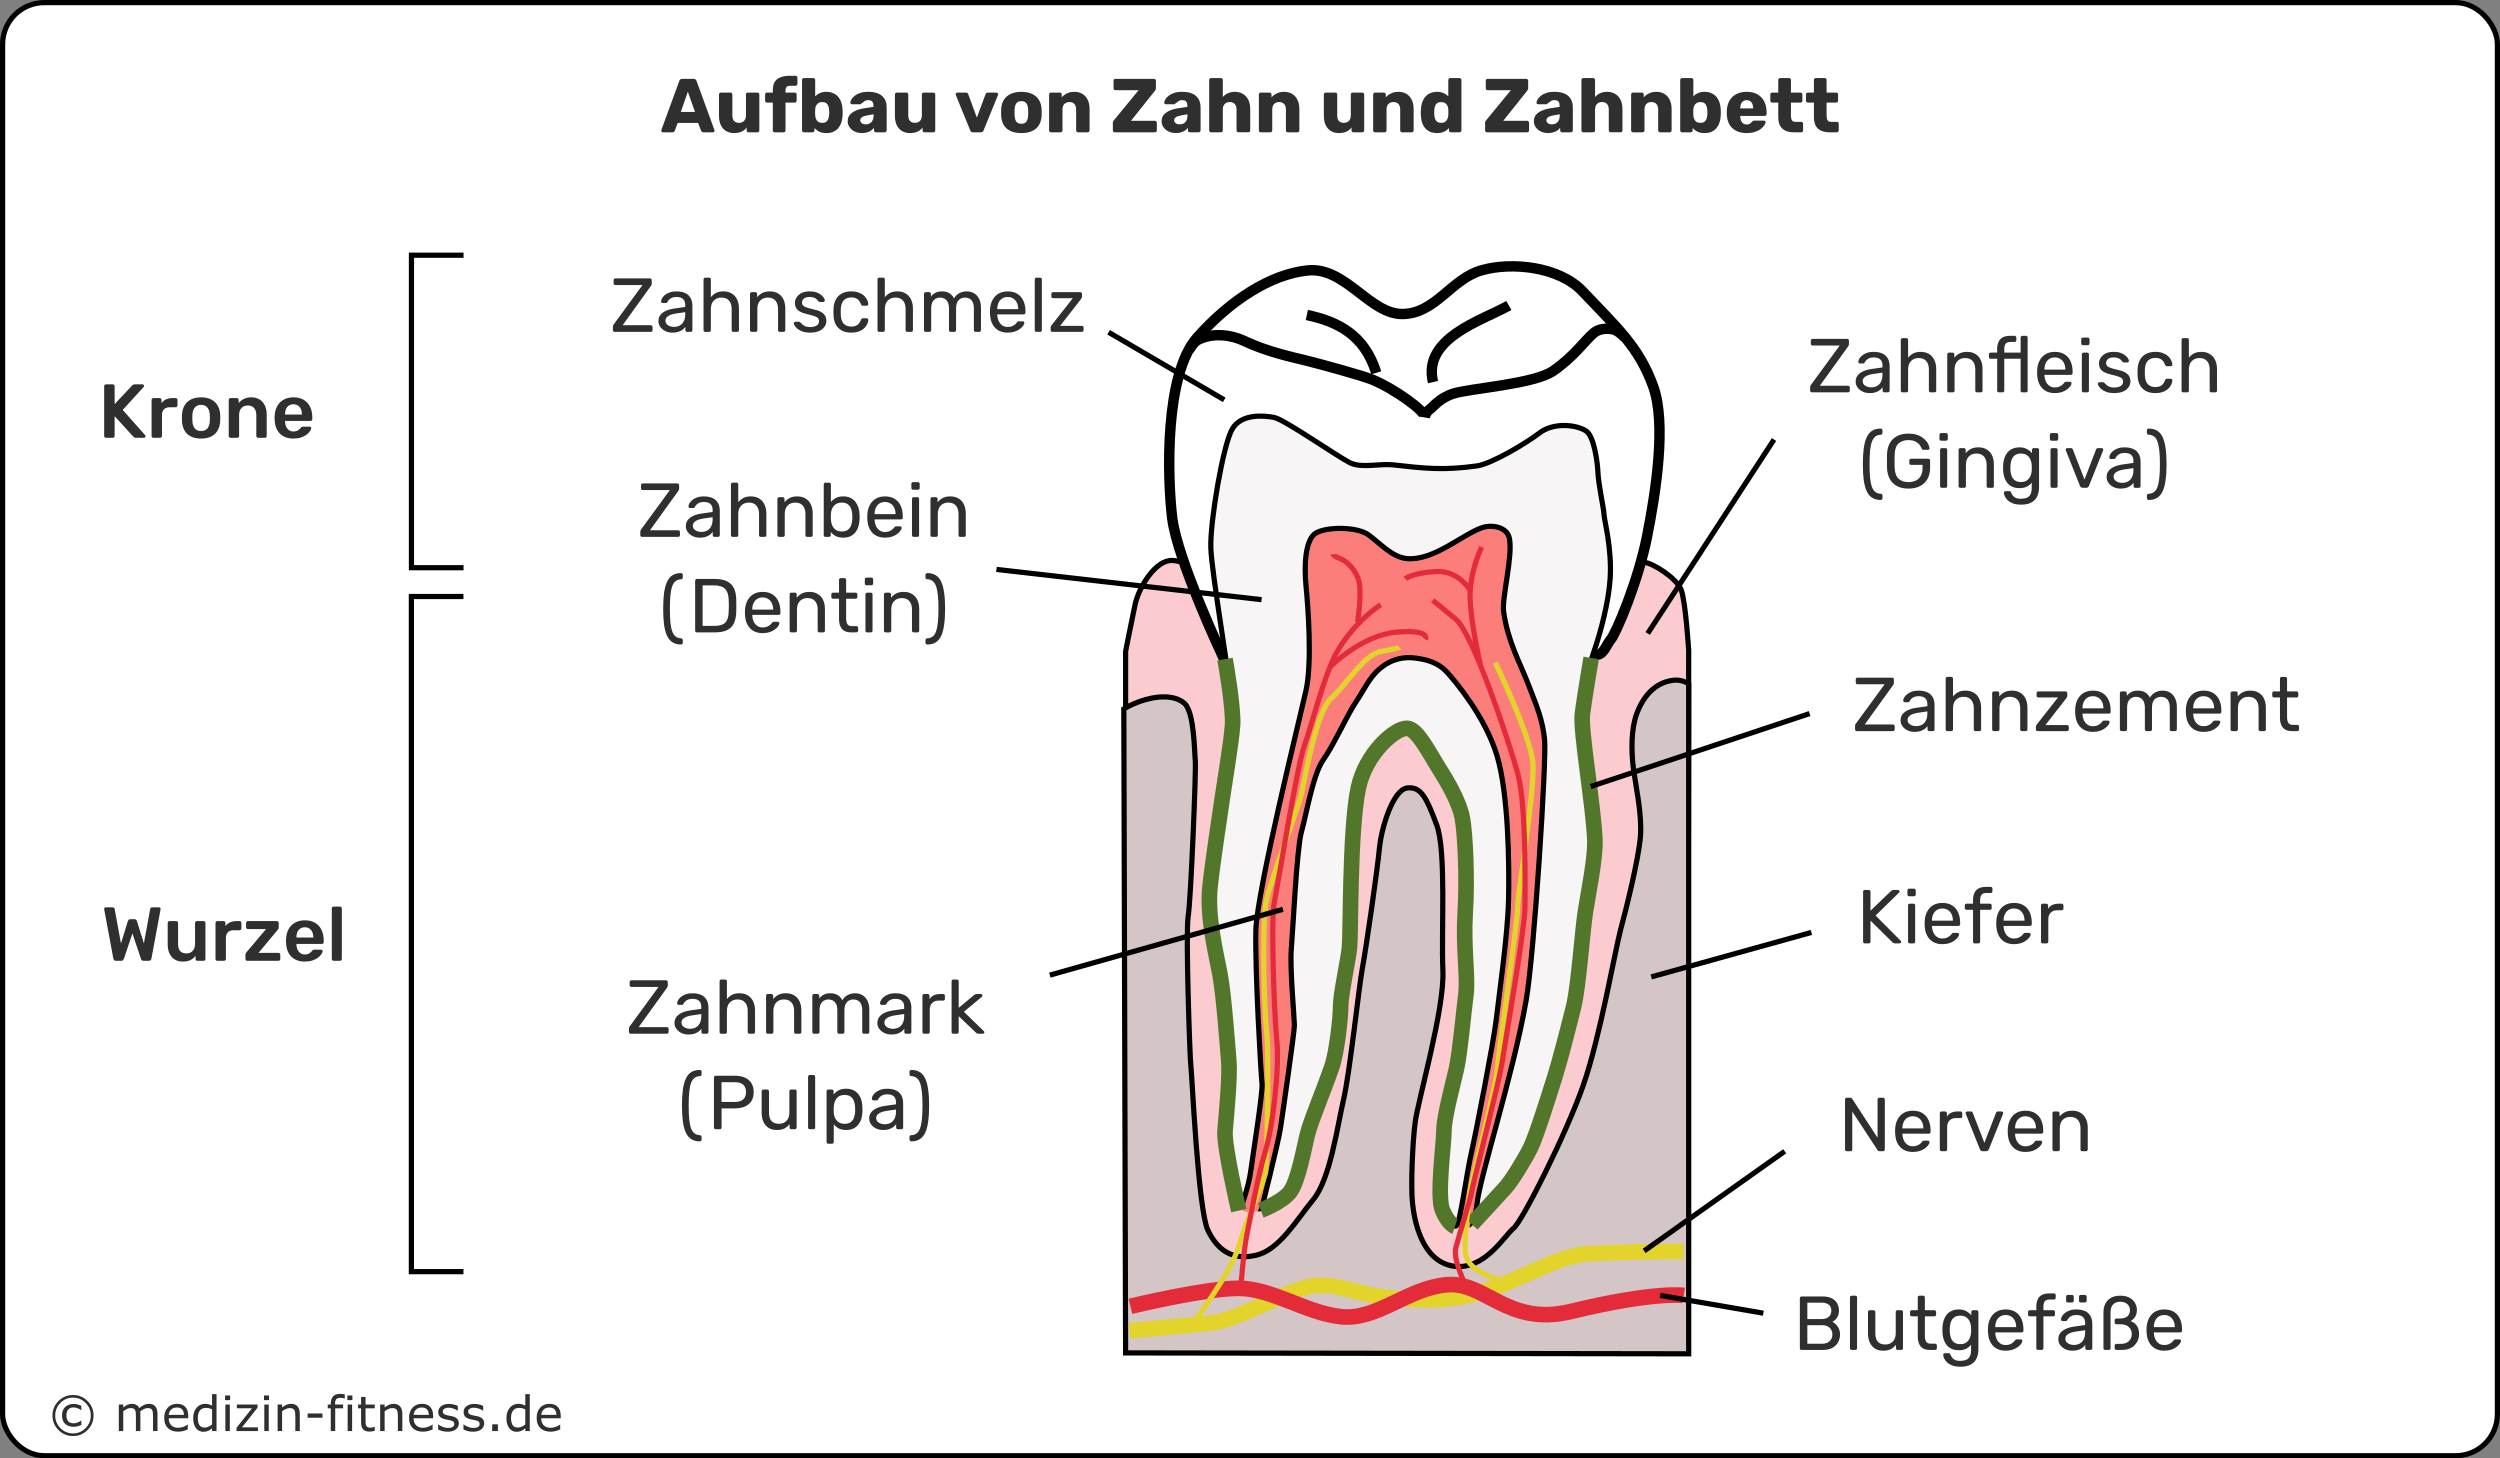 <svg xmlns="http://www.w3.org/2000/svg" xml:space="preserve" overflow="visible" height="280" width="480"><rect width="100%" height="100%" fill="#808080" stroke="none"/><defs><radialGradient id="a" gradientUnits="userSpaceOnUse" cx="0" cy="0" r="21.268" gradientTransform="matrix(1 0 0 3.43 116.819 182.118)"><stop offset="0" stop-color="#fff"/><stop offset="1" stop-color="#f6dcc3"/></radialGradient><radialGradient gradientUnits="userSpaceOnUse" r="41.181" cy="51.933" cx="96.001" id="c"><stop offset=".006" stop-color="#fff"/><stop offset="1" stop-color="#ff0"/></radialGradient><radialGradient gradientUnits="userSpaceOnUse" r="5.89" cy="213.986" cx="254.317" id="j"><stop offset=".034" stop-color="#d3d9d3"/><stop offset=".454" stop-color="#969996"/><stop offset="1" stop-color="#565b5a"/></radialGradient><radialGradient gradientUnits="userSpaceOnUse" r="5.89" cy="213.986" cx="254.317" id="e"><stop offset=".034" stop-color="#d3d9d3"/><stop offset=".454" stop-color="#969996"/><stop offset="1" stop-color="#565b5a"/></radialGradient><radialGradient gradientUnits="userSpaceOnUse" r="5.89" cy="213.986" cx="254.317" id="f"><stop offset=".034" stop-color="#d3d9d3"/><stop offset=".454" stop-color="#969996"/><stop offset="1" stop-color="#565b5a"/></radialGradient><radialGradient gradientUnits="userSpaceOnUse" r="5.89" cy="213.986" cx="254.317" id="g"><stop offset=".034" stop-color="#d3d9d3"/><stop offset=".454" stop-color="#969996"/><stop offset="1" stop-color="#565b5a"/></radialGradient><radialGradient gradientUnits="userSpaceOnUse" r="5.89" cy="213.986" cx="254.317" id="h"><stop offset=".034" stop-color="#d3d9d3"/><stop offset=".454" stop-color="#969996"/><stop offset="1" stop-color="#565b5a"/></radialGradient><radialGradient gradientTransform="matrix(1 0 0 3.43 116.819 182.118)" r="21.268" cy="0" cx="0" gradientUnits="userSpaceOnUse" id="m"><stop stop-color="#fff" offset="0"/><stop stop-color="#f6dcc3" offset="1"/></radialGradient><radialGradient id="n" cx="96.001" cy="51.933" r="41.181" gradientUnits="userSpaceOnUse"><stop offset=".006" stop-color="#fff"/><stop offset="1" stop-color="#ff0"/></radialGradient><radialGradient id="t" cx="254.317" cy="213.986" r="5.89" gradientUnits="userSpaceOnUse"><stop offset=".034" stop-color="#d3d9d3"/><stop offset=".454" stop-color="#969996"/><stop offset="1" stop-color="#565b5a"/></radialGradient><radialGradient id="p" cx="254.317" cy="213.986" r="5.89" gradientUnits="userSpaceOnUse"><stop offset=".034" stop-color="#d3d9d3"/><stop offset=".454" stop-color="#969996"/><stop offset="1" stop-color="#565b5a"/></radialGradient><radialGradient id="q" cx="254.317" cy="213.986" r="5.89" gradientUnits="userSpaceOnUse"><stop offset=".034" stop-color="#d3d9d3"/><stop offset=".454" stop-color="#969996"/><stop offset="1" stop-color="#565b5a"/></radialGradient><radialGradient id="r" cx="254.317" cy="213.986" r="5.89" gradientUnits="userSpaceOnUse"><stop offset=".034" stop-color="#d3d9d3"/><stop offset=".454" stop-color="#969996"/><stop offset="1" stop-color="#565b5a"/></radialGradient><radialGradient id="s" cx="254.317" cy="213.986" r="5.89" gradientUnits="userSpaceOnUse"><stop offset=".034" stop-color="#d3d9d3"/><stop offset=".454" stop-color="#969996"/><stop offset="1" stop-color="#565b5a"/></radialGradient><linearGradient id="i"><stop offset="0" stop-color="#e32a2b" stop-opacity=".275"/><stop offset=".159" stop-color="#fff"/><stop offset="1" stop-color="#e32a2b" stop-opacity="0"/></linearGradient><linearGradient id="o"><stop offset="0" stop-color="#f0f7fa"/><stop offset="1" stop-color="#f0f7fa"/></linearGradient><linearGradient y2="67.916" x2="150.5" y1="67.916" x1="40.667" gradientUnits="userSpaceOnUse" id="b"><stop offset=".017" stop-color="#e4bc96"/><stop offset=".076" stop-color="#e5c09c"/><stop offset=".154" stop-color="#eacaac"/><stop offset=".241" stop-color="#f1dbc7"/><stop offset=".335" stop-color="#faf3ec"/><stop offset=".376" stop-color="#fff"/><stop offset=".443" stop-color="#f8ede2"/><stop offset=".523" stop-color="#f0dbc7"/><stop offset=".611" stop-color="#ebcdb1"/><stop offset=".707" stop-color="#e7c3a2"/><stop offset=".819" stop-color="#e5be99"/><stop offset=".983" stop-color="#e4bc96"/></linearGradient><linearGradient id="d"><stop offset="0" stop-color="#f0f7fa"/><stop offset="1" stop-color="#f0f7fa"/></linearGradient><linearGradient id="l"><stop offset="0" stop-color="#e32a2b" stop-opacity=".275"/><stop offset=".159" stop-color="#fff"/><stop offset="1" stop-color="#e32a2b" stop-opacity="0"/></linearGradient><linearGradient id="k"><stop offset="0" stop-color="#e32a2b" stop-opacity=".275"/><stop offset=".159" stop-color="#fff"/><stop offset="1" stop-color="#e32a2b" stop-opacity="0"/></linearGradient></defs><g transform="translate(0 10)"><rect width="479" height="279" x=".5" y="-9.5" rx="8" ry="8" overflow="visible" fill="#fff" stroke="#000"/><g aria-label="© medizin-fitness.de" style="line-height:0%;-inkscape-font-specification:Verdana" font-weight="400" font-family="Verdana" fill="#2f2f2f" font-size="9.333"><path d="M15.96 259.78q0 1.631-1.158 2.789-1.153 1.153-2.784 1.153t-2.789-1.153q-1.153-1.158-1.153-2.789 0-1.632 1.153-2.785 1.157-1.157 2.789-1.157 1.631 0 2.784 1.157 1.158 1.153 1.158 2.784zm-.529 0q0-1.413-1.003-2.425-.998-1.012-2.411-1.012t-2.415 1.012q-.998 1.012-.998 2.425 0 1.413.998 2.425 1.003 1.012 2.415 1.012t2.411-1.012q1.003-1.012 1.003-2.425zm-1.814 1.809q-.392.178-.756.269-.36.087-.716.087-1.034 0-1.636-.56-.602-.56-.602-1.627 0-1.025.611-1.613.615-.588 1.627-.588.406 0 .797.109.392.109.674.237v.825h-.073q-.246-.182-.633-.342-.383-.16-.788-.16-.647 0-1.012.392-.36.387-.36 1.139 0 .725.346 1.121.351.397 1.025.397.378 0 .734-.132.36-.132.688-.369h.073zM28.237 262.765H27.38v-2.898q0-.328-.032-.633-.027-.305-.123-.488-.105-.196-.301-.296-.196-.1-.565-.1-.36 0-.72.182-.36.178-.72.456.014.105.023.246.009.137.009.274v3.258h-.857v-2.898q0-.337-.032-.638-.027-.305-.123-.488-.105-.196-.301-.292-.196-.1-.565-.1-.351 0-.706.173-.351.173-.702.442v3.801h-.857v-5.09h.857v.565q.401-.333.797-.519.401-.187.852-.187.52 0 .88.219.365.219.542.606.519-.438.948-.629.428-.196.916-.196.839 0 1.235.51.401.506.401 1.417zM34.148 260.309h-3.751q0 .469.141.82.141.346.387.57.237.219.561.328.328.109.72.109.519 0 1.044-.205.529-.21.752-.41h.046v.934q-.433.182-.884.305-.451.123-.948.123-1.267 0-1.978-.684-.711-.688-.711-1.95 0-1.249.679-1.982.684-.734 1.796-.734 1.03 0 1.586.602.56.602.56 1.709zm-.834-.656q-.005-.674-.342-1.044-.333-.369-1.016-.369-.688 0-1.098.406-.406.406-.46 1.007zM39.575 262.765h-.857v-.533q-.369.319-.77.497-.401.178-.87.178-.911 0-1.449-.702-.533-.702-.533-1.946 0-.647.182-1.153.187-.506.501-.861.31-.346.72-.529.415-.182.857-.182.401 0 .711.087.31.082.652.26v-2.206h.857zm-.857-1.253v-2.921q-.346-.155-.62-.214-.273-.059-.597-.059-.72 0-1.121.501-.401.501-.401 1.422 0 .907.31 1.381.31.469.993.469.365 0 .738-.16.374-.164.697-.419zM42.182 256.822h-.966v-.889h.966zm-.055 5.943h-.857v-5.09h.857zM47.523 262.765h-4.111v-.633l2.967-3.742h-2.903v-.715h3.969v.611l-2.981 3.755h3.058zM49.656 256.822H48.69v-.889h.966zm-.055 5.943h-.857v-5.09h.857ZM55.562 262.765h-.857v-2.898q0-.351-.041-.656-.041-.31-.15-.483-.114-.191-.328-.283-.214-.096-.556-.096-.351 0-.734.173-.383.173-.734.442v3.801h-.857v-5.09h.857v.565q.401-.333.829-.519.428-.187.88-.187.825 0 1.258.497.433.497.433 1.431zM59.91 260.208h-2.844v-.825h2.844zM64.198 256.503h-.046q-.141-.041-.369-.082-.228-.046-.401-.046-.551 0-.802.246-.246.242-.246.88v.173h1.545v.72h-1.518v4.37h-.857v-4.37h-.579v-.72h.579v-.169q0-.907.451-1.39.451-.488 1.303-.488.287 0 .515.027.232.027.424.064zM65.661 256.822h-.966v-.889h.966zm-.055 5.943H64.75v-5.09h.857zM69.954 262.719q-.242.064-.529.105-.282.041-.506.041-.779 0-1.185-.419-.406-.419-.406-1.344v-2.707h-.579v-.72h.579v-1.463h.857v1.463h1.768v.72H68.186v2.32q0 .401.018.629.018.223.128.419.1.182.273.269.178.082.538.082.21 0 .438-.059.228-.064.328-.105h.046zM75.25 262.765h-.857v-2.898q0-.351-.041-.656-.041-.31-.15-.483-.114-.191-.328-.283-.214-.096-.556-.096-.351 0-.734.173-.383.173-.734.442v3.801h-.857v-5.09h.857v.565q.401-.333.829-.519.428-.187.88-.187.825 0 1.258.497.433.497.433 1.431zM81.161 260.309H77.41q0 .469.141.82.141.346.387.57.237.219.56.328.328.109.72.109.52 0 1.044-.205.529-.21.752-.41h.045v.934q-.433.182-.884.305-.451.123-.948.123-1.267 0-1.978-.684-.711-.688-.711-1.95 0-1.249.679-1.982.684-.734 1.796-.734 1.03 0 1.586.602.56.602.56 1.709zm-.834-.656q-.005-.674-.342-1.044-.333-.369-1.016-.369-.688 0-1.098.406-.406.406-.46 1.007zM86.096 261.298q0 .697-.579 1.144-.574.447-1.572.447-.565 0-1.039-.132-.469-.137-.788-.296v-.962h.046q.406.305.902.488.497.178.953.178.565 0 .884-.182.319-.182.319-.574 0-.301-.173-.456-.173-.155-.665-.264-.182-.041-.479-.096-.292-.055-.533-.118-.67-.178-.952-.519-.278-.346-.278-.848 0-.315.128-.593.132-.278.397-.497.255-.214.647-.337.397-.128.884-.128.456 0 .921.114.469.109.779.269v.916h-.046q-.328-.241-.797-.406-.469-.169-.921-.169-.469 0-.793.182-.324.178-.324.533 0 .315.196.474.191.16.62.26.237.055.529.109.296.055.492.1.597.137.92.469.324.337.324.893zM90.963 261.298q0 .697-.579 1.144-.574.447-1.572.447-.565 0-1.039-.132-.469-.137-.788-.296v-.962h.045q.406.305.902.488.497.178.953.178.565 0 .884-.182.319-.182.319-.574 0-.301-.173-.456-.173-.155-.665-.264-.182-.041-.478-.096-.292-.055-.533-.118-.67-.178-.952-.519-.278-.346-.278-.848 0-.315.128-.593.132-.278.396-.497.255-.214.647-.337.397-.128.884-.128.456 0 .921.114.469.109.779.269v.916h-.046q-.328-.241-.797-.406-.469-.169-.921-.169-.469 0-.793.182-.324.178-.324.533 0 .315.196.474.191.16.62.26.237.055.529.109.296.055.492.1.597.137.92.469.324.337.324.893zM93.593 262.765H92.504v-1.299h1.089zM99.713 262.765h-.857v-.533q-.369.319-.77.497-.401.178-.87.178-.911 0-1.449-.702-.533-.702-.533-1.946 0-.647.182-1.153.187-.506.501-.861.31-.346.72-.529.415-.182.857-.182.401 0 .711.087.31.082.652.26v-2.206h.857zm-.857-1.253v-2.921q-.346-.155-.62-.214-.273-.059-.597-.059-.72 0-1.121.501-.401.501-.401 1.422 0 .907.31 1.381.31.469.994.469.365 0 .738-.16.374-.164.697-.419zM105.661 260.309H101.91q0 .469.141.82.141.346.387.57.237.219.56.328.328.109.72.109.52 0 1.044-.205.529-.21.752-.41h.045v.934q-.433.182-.884.305-.451.123-.948.123-1.267 0-1.978-.684-.711-.688-.711-1.95 0-1.249.679-1.982.684-.734 1.796-.734 1.03 0 1.586.602.56.602.56 1.709zm-.834-.656q-.005-.674-.342-1.044-.333-.369-1.016-.369-.688 0-1.098.406-.406.406-.46 1.007z" style="line-height:1.25;-inkscape-font-specification:Verdana" transform="translate(2 2)"/></g></g><path d="m216.115 245.665 107.942-1.208.172-119.564s-.587-9.408-1.445-11.651c-.858-2.243-5.463-5.145-7.004-5.25-2.424-.166-2.296 2.907-3.174 5.342-1.098 3.048-14.804 1.38-14.804 1.38l-5.148-14.148-46.334-1.035-8.58 28.468-7.272-13.431s.324-6.683-5.373-6.955c-3.257-.156-6.476 5.211-7.162 8.489-.686 3.278-1.815 8.964-1.815 8.964v121.289z" overflow="visible" fill="#fccbcf" fill-rule="evenodd" stroke="#000"/><path d="M234.707 125.871s-8.682-18.427-9.647-26.428c-.965-8.001-1.447-27.641 4.823-34.672 6.27-7.032 13.988-12.123 21.223-12.851 7.235-.727 11.907 8.499 18.253 8.372 6.288-.127 9.239-6.674 15.027-8.372 5.788-1.697 14.957-.753 19.471 4.02 6.519 6.894 10.83 10.635 13.569 18.287 2.562 7.158.482 20.367-1.206 28.853s-5.925 18.546-6.994 19.767c-.838.957-1.472 3.357-3.135 2.782-.232-.08-5.98-.028-5.98-.028l-10.315-32.082-41.752.609-4.049 31.695z" overflow="visible" fill="#fff" fill-rule="evenodd" stroke="#000" stroke-width="2"/><path d="M228.287 67.228s.848-1.513 1.6-1.915c3.099-1.656 6.882-.854 8.838.077 4.699 2.237 9.599 3.217 12.342 3.906 2.743.689 10.5 2.812 12.418 3.6 4.259 1.75 10.187 6.023 10.056 7.2 0 0 .229-.996.914-1.455.686-.46 1.879-2.199 4.571-3.064 3.182-1.022 15.475-1.799 19.199-4.366 4.034-2.781 6.099-5.881 7.771-7.277.895-.747 2.281-.989 3.733-.689.982.203 2.286 1.609 2.286 1.609" overflow="visible" fill="none" stroke="#000" stroke-width="2"/><path d="m245.776 95.973 50.01 1.282 1.282 22.654 3.847 46.163-6.412 38.469-7.266 21.372-4.274 9.404c-.947.361-1.949.639-3.42.214l-.855-9.19 7.48-53.643-13.037-39.324-15.815 12.609-5.343 55.353-8.762 30.989c-2.188.346-4.447.776-5.343-.427v-67.962z" fill="#fb7e7b" fill-rule="evenodd"/><path d="M238.378 231.545s1.376-3.755 1.769-6.719c.393-2.964 2.359-15.217 2.162-16.798-.197-1.581-1.376-21.937-1.179-29.446.197-7.51 8.453-40.711 9.632-46.047 1.179-5.336.393-16.008 0-19.96-.393-3.953-.197-9.091 1.966-10.277 2.162-1.186 7.863-1.186 10.025.395 2.162 1.581 4.528 4.267 7.273 4.545 5.228.529 10.765-4.672 14.546-5.929 1.948-.648 4.808-.124 5.237 2.079.675 3.471-1.505 11.52-1.109 14.127.896 5.888 2.949 9.288 4.718 13.834 1.769 4.545 2.752 6.917 3.145 10.672.393 3.755-1.974 40.981-3.538 49.999-2.492 14.369-8.94 33.993-9.435 39.13-.095.984-.59 3.162-.59 3.162s5.977-5.543 10.025-11.858c1.905-2.971 8.846-26.482 9.435-30.632.59-4.15 2.219-17.771 2.555-21.146.286-2.87 1.179-5.716 1.179-9.881 0-2.174-2.752-21.344-2.162-25.296.59-3.953.59-6.324 1.966-10.277 1.376-3.953 2.86-9.723 3.145-14.031.394-5.947-1.179-11.462-1.179-12.45 0-.988-1.084-5.644-1.179-8.3-.05-1.397-.694-6.718-2.272-7.707-2.09-1.311-6.377-1.581-8.933.395-2.555 1.976-9.237 5.939-11.991 6.324-6.383.893-10.043.493-16.119-.198-2.571-.292-6.031.695-8.256-.395-2.357-1.155-12.58-8.3-14.546-8.696-1.966-.395-6.29-.79-8.059 2.174-1.769 2.964-4.325 17.984-4.128 22.925.197 4.941 3.538 24.308 3.538 26.482 0 2.174.393 10.87-.786 18.379-1.179 7.51-2.359 14.427-2.752 20.158-.393 5.731 3.342 23.122 3.342 28.261 0 5.138.091 11.043 0 14.031-.071 2.319-1.028 5.478-.976 7.905.065 3.022 3.532 11.067 3.532 11.067z" overflow="visible" fill="#f7f5f5" fill-rule="evenodd" stroke="#000"/><path d="M250.915 60.475c5.901 1.26 11.058 3.769 13.332 11.106M275.142 73.356c-2.073-8.521 9.52-11.825 14.551-14.706" overflow="visible" fill="none" stroke="#000" stroke-width="2"/><path d="M242.246 232.033s3.14-12.476 3.588-15.332c.449-2.856 2.691-18.639 2.691-19.842 0-1.202-.897-11.123-.598-14.581.299-3.457 1.046-19.391 1.944-22.548.897-3.157 2.243-11.123 4.186-13.829 1.944-2.706 4.774-8.937 6.28-11.123 1.346-1.954 2.542-4.66 4.485-6.313 2.408-2.048 4.784-2.405 7.027-2.104 2.243.301 4.336.902 5.981 2.706 1.645 1.804 7.326 8.568 9.569 15.934 2.243 7.366 2.392 21.044 2.243 27.809-.149 6.764-1.944 19.241-2.392 23.149-.449 3.908-3.887 21.646-4.784 25.554-.897 3.908-2.093 13.228-2.841 13.829-.748.601-3.14-2.405-2.99-4.96.149-2.555 0-13.529 1.196-17.437 1.196-3.908 2.99-15.332 3.289-17.587.299-2.255.748-15.934.449-18.94-.299-3.006-.126-15.456-.598-18.038-1.346-7.366-3.506-8.579-4.785-11.124-1.593-3.172-4.784-7.516-6.429-7.366-1.645.15-7.027 4.81-8.373 9.169-1.16 3.757-2.093 17.136-2.093 20.593s0 12.627-1.047 17.287c-1.047 4.66-1.196 14.882-2.99 19.241-1.794 4.359-3.518 9.336-4.037 11.424-1.047 4.209-2.243 10.973-4.934 12.627-2.691 1.653-4.037 1.804-4.037 1.804z" overflow="visible" fill="#f7f5f5" fill-rule="evenodd" stroke="#000"/><path d="m216.115 259.759 108.113.173V131.276s-1.161-.769-2.574-.69c-2.34.13-5.51 1.451-7.379 6.384-1.127 2.974-1.071 7.246-.686 10.352.402 3.247 1.716 8.972 1.373 13.285-.343 4.313-2.746 13.975-3.776 17.771-1.03 3.796-3.947 20.704-7.207 30.02-3.261 9.317-11.669 26.052-13.386 27.433-1.716 1.38-5.663 8.281-11.669 7.246-6.006-1.035-7.379-8.799-7.722-12.077-.343-3.278-.016-11.463.515-15.528.573-4.385 5.663-21.739 5.32-29.158-.343-7.419.686-22.947-1.201-27.95-1.888-5.003-2.917-7.419-5.663-7.074-2.746.345-4.977 7.764-5.32 11.56-.343 3.796-2.574 19.323-3.26 22.947-.686 3.623-2.403 20.014-3.604 25.19-1.201 5.176-2.574 15.355-5.835 19.323-3.261 3.968-6.521 9.662-10.983 10.697-4.462 1.035-7.379-.863-9.267-4.831-1.888-3.968-3.089-30.71-3.261-31.573-.172-.863-1.03-25.535-.515-28.64.515-3.106 1.544-28.295 1.373-29.848-.172-1.553-.172-9.317-2.059-11.042-1.888-1.725-5.486-1.547-8.752-.345-1.824.671-2.917 1.38-2.917 1.38z" overflow="visible" fill="#d4c6c6" fill-rule="evenodd" stroke="#000"/><path d="M235.205 126.547s1.683 9.353 1.442 12.719c-.24 3.365-1.442 10.337-1.923 13.702-.481 3.365-1.833 12.021-2.404 17.308-.62 5.741 1.202 12.981 1.923 16.827.721 3.846 1.442 13.702 1.683 16.587.24 2.885-.33 8.784-.721 13.461-.241 2.885 2.644 15.283 2.644 15.283M242.076 232.383s3.823-1.436 5.486-3.376c1.688-1.969 2.813-8.72 3.516-11.393.703-2.672 2.922-7.859 4.641-12.799.943-2.709 1.688-9.424 1.688-11.674 0-2.25 1.407-8.58 1.688-11.111.281-2.532 0-22.505 1.688-30.662 1.406-6.795 7.179-11.694 9.424-11.534 1.969.141 4.22 4.782 6.189 7.877 1.549 2.435 3.798 6.329 4.36 9.283.563 2.954.984 11.682.563 18.285-.414 6.496.563 12.377.141 15.613-.422 3.235-1.125 11.252-1.829 14.347-.703 3.094-2.391 9.283-2.391 11.815 0 2.532-1.407 12.659-.281 15.331 1.125 2.672 2.391 3.094 2.391 3.094M282.584 235.055s5.204-5.626 6.47-7.033c1.266-1.407 3.657-5.345 4.782-7.595 1.125-2.25 3.657-10.408 4.641-13.503.985-3.094 2.532-9.142 3.657-13.643.931-3.724 1.688-14.487 2.251-18.144.563-3.657 1.978-10.409 1.828-13.925-.287-6.758-2.813-20.957-2.391-24.192.422-3.235 1.688-10.69 1.688-10.69" overflow="visible" fill="none" stroke="#52772b" stroke-width="3"/><path d="M89 49H79v60h10" fill="none" stroke="#000"/><path d="M88.984 114.528h-10v129.628h10" overflow="visible" fill="none" stroke="#000"/><path d="M216.88 255.475s10.85-.915 15.849-1.471c4.999-.555 16.069-7.126 19.996-7.221 6.824-.164 7.776 2.777 21.662 2.777s22.043-8.489 31.105-8.887c9.778-.429 17.742-.391 17.742-.391" fill="none" stroke="#e3d42b" stroke-width="3"/><path d="M217.039 250.815s14.249-3.463 20.74-3.463c6.491 0 12.982 4.783 19.815 5.466 6.833.683 12.64-5.466 20.157-6.149 7.516-.683 11.629 8.1 23.915 5.125 16.163-3.914 21.619-3.071 21.619-3.071" stroke="#e32b3a" stroke-width="3" fill="none"/><path d="M228.767 254.43s7.632-9.98 9.198-15.46c1.565-5.479 4.892-12.329 5.088-14.286.196-1.957.587-23.092.196-25.832-.391-2.74-1.174-21.722 0-26.419 1.174-4.697 6.067-17.417 6.654-20.157.587-2.74 2.935-15.851 5.675-18.2 2.74-2.348 6.262-8.415 9.589-9.002 3.327-.587 3.523-.783 3.523-.783" fill="none" stroke="#e3d42b"/><path d="M238.227 247.13s.554-6.925 1.108-9.695c.554-2.77 2.216-11.911 3.601-16.343 1.385-4.432 2.77-15.79 2.216-21.33-.554-5.54-1.108-23.269-.554-26.039.554-2.77 4.432-26.593 5.817-30.471 1.385-3.878 3.886-13.681 6.094-17.729 3.324-6.094 8.587-9.418 8.587-9.418" fill="none" stroke="#e32b3a"/><path d="M288.063 245.82s-6.066-1.566-6.654-4.892c-.587-3.327 1.174-14.09 1.174-14.09s4.697-18.395 4.892-21.526c.196-3.131 3.914-28.376 3.914-31.115 0-2.74 3.327-22.309 2.935-27.593-.391-5.284-7.241-19.374-7.241-19.374" fill="none" stroke="#e3d42b"/><path d="M281.44 246.853s-2.493-4.986-1.939-7.202c.554-2.216 2.77-9.141 3.047-10.803.277-1.662 5.263-21.053 5.817-24.654.554-3.601 4.432-26.039 4.432-29.917s.277-19.668-1.385-25.762c-1.662-6.094-8.587-26.87-11.911-29.64-3.324-2.77-4.432-3.601-4.432-3.601M255.402 128.017s6.094-6.094 12.742-6.648c6.648-.554 5.54 1.385 5.54 1.385M260.665 119.453s.831-5.54.277-7.756c-.554-2.216-2.216-3.878-3.601-4.432-1.385-.554-1.385-.831-1.385-.831" fill="none" stroke="#e32b3a"/><path d="M284.211 127.463s-1.662-6.925-1.939-12.188c-.277-5.263 2.216-10.249 2.216-10.249" fill="none" stroke="#e32b3a"/><path d="M282.272 113.335s-2.216-3.878-6.648-3.601c-4.432.277-5.817 1.385-5.817 1.385" fill="none" stroke="#e32b3a"/><path d="m212.848 63.794 22.206 12.982M191.317 109.331l50.904 5.808M201.566 187.224l44.755-12.641M340.612 84.391l-24.256 37.238M347.445 137.004l-42.021 14.007M347.786 179.025l-30.747 8.541M342.662 221.046l-26.989 19.132M338.562 252.135l-19.815-3.416" fill="none" stroke="#000"/><g aria-label="Aufbau von Zahn und Zahnbett" style="line-height:1.25;-inkscape-font-specification:'Rubik Bold';font-variant-ligatures:normal;font-variant-position:normal;font-variant-caps:normal;font-variant-numeric:normal;font-variant-alternates:normal;font-feature-settings:normal;text-indent:0;text-align:center;text-decoration-line:none;text-decoration-style:solid;text-decoration-color:#000;text-transform:none;text-orientation:mixed;white-space:normal;shape-padding:0" font-weight="700" font-size="14.667" font-family="Rubik" letter-spacing="0" word-spacing="0" text-anchor="middle" fill="#2f2f2f"><path d="M127.269 15.403q-.117 0-.22-.088-.088-.103-.088-.22 0-.073.015-.132l3.447-9.416q.044-.161.176-.279.147-.132.396-.132h2.171q.249 0 .381.132.147.117.191.279l3.432 9.416q.029.059.029.132 0 .117-.103.22-.088.088-.22.088h-1.804q-.22 0-.337-.103-.103-.117-.132-.205l-.572-1.496h-3.916l-.557 1.496q-.029.088-.132.205-.103.103-.352.103zm3.447-3.916h2.728l-1.379-3.872zM140.922 15.55q-.836 0-1.496-.381-.645-.381-1.012-1.115-.367-.748-.367-1.819V8.143q0-.161.103-.264.103-.103.264-.103h1.833q.161 0 .264.103.103.103.103.264v4.004q0 1.437 1.291 1.437.601 0 .953-.367.367-.381.367-1.071V8.143q0-.161.103-.264.103-.103.264-.103h1.833q.161 0 .264.103.103.103.103.264v6.893q0 .161-.103.264-.103.103-.264.103h-1.701q-.147 0-.264-.103-.103-.103-.103-.264v-.557q-.381.528-.997.807-.601.264-1.437.264zM148.749 15.403q-.147 0-.264-.103-.103-.103-.103-.264V9.698h-1.115q-.161 0-.264-.103-.103-.103-.103-.264V8.143q0-.161.103-.264.103-.103.264-.103h1.115V7.307q0-.997.381-1.599.396-.616 1.115-.88.719-.279 1.716-.279h1.144q.147 0 .249.103.117.103.117.264v1.188q0 .161-.117.264-.103.103-.249.103h-1.027q-.499 0-.704.235-.191.235-.191.675v.396h1.775q.147 0 .249.103.117.103.117.264v1.188q0 .161-.117.264-.103.103-.249.103h-1.775v5.339q0 .161-.103.264-.103.103-.264.103zM158.655 15.55q-.821 0-1.379-.279-.543-.279-.895-.704v.469q0 .161-.117.264-.103.103-.249.103h-1.657q-.161 0-.264-.103-.103-.103-.103-.264v-9.68q0-.161.103-.264.103-.103.264-.103h1.789q.161 0 .264.103.103.103.103.264V8.495q.352-.381.88-.616.543-.249 1.261-.249.733 0 1.291.249.572.235.968.689.396.455.616 1.085.22.631.249 1.423.015.279.015.513 0 .22-.015.513-.029.821-.264 1.467-.22.631-.616 1.085-.396.44-.953.675-.557.22-1.291.22zm-.792-1.965q.499 0 .777-.205t.396-.557q.132-.352.161-.777.029-.455 0-.909-.029-.425-.161-.777-.117-.352-.396-.557-.279-.205-.777-.205-.455 0-.748.205-.293.191-.44.513-.147.308-.161.675-.015.279-.015.543 0 .264.015.557.015.396.147.733.132.337.425.557.293.205.777.205zM165.531 15.55q-.792 0-1.423-.293-.616-.308-.983-.821-.367-.513-.367-1.159 0-1.041.851-1.643.851-.616 2.259-.836l1.833-.279v-.205q0-.528-.22-.807-.22-.279-.807-.279-.352 0-.587.132-.22.132-.396.293-.161.147-.337.249-.029.059-.073.088-.029.029-.088.029h-1.599q-.147 0-.249-.088-.088-.103-.073-.235 0-.264.191-.601.205-.352.616-.689.411-.337 1.056-.557.645-.22 1.555-.22.953 0 1.628.22.675.22 1.085.616.425.396.631.939.205.528.205 1.173v4.459q0 .161-.117.264-.103.103-.249.103h-1.701q-.161 0-.264-.103-.103-.103-.103-.264v-.513q-.191.279-.513.513-.323.235-.763.367-.425.147-.997.147zm.689-1.672q.425 0 .763-.176.352-.191.543-.572.205-.396.205-.983v-.205l-1.247.22q-.689.117-1.012.367-.308.235-.308.557 0 .249.147.425.147.176.381.279.235.088.528.088zM174.696 15.55q-.836 0-1.496-.381-.645-.381-1.012-1.115-.367-.748-.367-1.819V8.143q0-.161.103-.264.103-.103.264-.103h1.833q.161 0 .264.103.103.103.103.264v4.004q0 1.437 1.291 1.437.601 0 .953-.367.367-.381.367-1.071V8.143q0-.161.103-.264.103-.103.264-.103h1.833q.161 0 .264.103.103.103.103.264v6.893q0 .161-.103.264-.103.103-.264.103h-1.701q-.147 0-.264-.103-.103-.103-.103-.264v-.557q-.381.528-.997.807-.601.264-1.437.264zM186.782 15.403q-.22 0-.323-.103-.103-.117-.176-.264l-2.772-6.805q-.029-.059-.029-.132 0-.132.088-.22.103-.103.249-.103h1.657q.191 0 .293.103.103.103.132.205l1.657 4.503 1.672-4.503q.029-.103.132-.205.103-.103.293-.103h1.657q.132 0 .235.103.103.088.103.22 0 .073-.029.132l-2.772 6.805q-.059.147-.176.264-.103.103-.337.103zM196.099 15.55q-1.232 0-2.083-.396-.836-.396-1.291-1.129-.44-.748-.499-1.775-.015-.293-.015-.66 0-.381.015-.66.059-1.041.528-1.775.469-.733 1.305-1.129.851-.396 2.039-.396 1.203 0 2.039.396.851.396 1.32 1.129.469.733.528 1.775.015.279.015.66 0 .367-.015.66-.059 1.027-.513 1.775-.44.733-1.291 1.129-.836.396-2.083.396zm0-1.789q.66 0 .953-.396.308-.396.352-1.188.015-.22.015-.587 0-.367-.015-.587-.044-.777-.352-1.173-.293-.411-.953-.411-.645 0-.953.411-.308.396-.337 1.173-.015.22-.015.587 0 .367.015.587.029.792.337 1.188.308.396.953.396zM201.795 15.403q-.161 0-.264-.103-.103-.103-.103-.264V8.143q0-.161.103-.264.103-.103.264-.103h1.687q.161 0 .264.103.103.103.103.264v.557q.381-.455.997-.763.616-.308 1.452-.308.851 0 1.496.381.66.381 1.027 1.129.381.733.381 1.804v4.092q0 .161-.117.264-.103.103-.249.103h-1.848q-.147 0-.264-.103-.103-.103-.103-.264v-4.004q0-.689-.337-1.056-.323-.381-.968-.381-.601 0-.968.381-.352.367-.352 1.056v4.004q0 .161-.117.264-.103.103-.249.103zM214.034 15.403q-.161 0-.264-.103-.103-.117-.103-.264V13.599q0-.205.073-.337.088-.132.147-.191l4.723-5.749h-4.444q-.147 0-.264-.103-.103-.103-.103-.264V5.503q0-.161.103-.264.117-.103.264-.103h7.392q.161 0 .264.103.117.103.117.264v1.423q0 .161-.059.279-.044.117-.132.22l-4.591 5.764h4.576q.161 0 .264.117.117.103.117.264v1.467q0 .161-.117.264-.103.103-.264.103zM225.802 15.55q-.792 0-1.423-.293-.616-.308-.983-.821-.367-.513-.367-1.159 0-1.041.851-1.643.851-.616 2.259-.836l1.833-.279v-.205q0-.528-.22-.807-.22-.279-.807-.279-.352 0-.587.132-.22.132-.396.293-.161.147-.337.249-.029.059-.073.088-.029.029-.088.029h-1.599q-.147 0-.249-.088-.088-.103-.073-.235 0-.264.191-.601.205-.352.616-.689.411-.337 1.056-.557.645-.22 1.555-.22.953 0 1.628.22.675.22 1.085.616.425.396.631.939.205.528.205 1.173v4.459q0 .161-.117.264-.103.103-.249.103h-1.701q-.161 0-.264-.103-.103-.103-.103-.264v-.513q-.191.279-.513.513-.323.235-.763.367-.425.147-.997.147zm.689-1.672q.425 0 .763-.176.352-.191.543-.572.205-.396.205-.983v-.205l-1.247.22q-.689.117-1.012.367-.308.235-.308.557 0 .249.147.425.147.176.381.279.235.088.528.088zM232.532 15.403q-.161 0-.264-.103-.103-.103-.103-.264v-9.68q0-.161.103-.264.103-.103.264-.103h1.877q.161 0 .264.103.103.103.103.264V8.627q.396-.455.968-.719.587-.279 1.349-.279.851 0 1.511.381.675.381 1.056 1.129.381.733.381 1.804v4.092q0 .161-.103.264-.103.103-.264.103h-1.892q-.147 0-.264-.103-.103-.103-.103-.264v-4.004q0-.689-.337-1.056-.323-.381-.968-.381-.601 0-.968.381-.367.367-.367 1.056v4.004q0 .161-.103.264-.103.103-.264.103zM242.071 15.403q-.161 0-.264-.103-.103-.103-.103-.264V8.143q0-.161.103-.264.103-.103.264-.103h1.687q.161 0 .264.103.103.103.103.264v.557q.381-.455.997-.763.616-.308 1.452-.308.851 0 1.496.381.66.381 1.027 1.129.381.733.381 1.804v4.092q0 .161-.117.264-.103.103-.249.103h-1.848q-.147 0-.264-.103-.103-.103-.103-.264v-4.004q0-.689-.337-1.056-.323-.381-.968-.381-.601 0-.968.381-.352.367-.352 1.056v4.004q0 .161-.117.264-.103.103-.249.103zM257.053 15.55q-.836 0-1.496-.381-.645-.381-1.012-1.115-.367-.748-.367-1.819V8.143q0-.161.103-.264.103-.103.264-.103h1.833q.161 0 .264.103.103.103.103.264v4.004q0 1.437 1.291 1.437.601 0 .953-.367.367-.381.367-1.071V8.143q0-.161.103-.264.103-.103.264-.103h1.833q.161 0 .264.103.103.103.103.264v6.893q0 .161-.103.264-.103.103-.264.103h-1.701q-.147 0-.264-.103-.103-.103-.103-.264v-.557q-.381.528-.997.807-.601.264-1.437.264zM264.014 15.403q-.161 0-.264-.103-.103-.103-.103-.264V8.143q0-.161.103-.264.103-.103.264-.103h1.687q.161 0 .264.103.103.103.103.264v.557q.381-.455.997-.763.616-.308 1.452-.308.851 0 1.496.381.66.381 1.027 1.129.381.733.381 1.804v4.092q0 .161-.117.264-.103.103-.249.103h-1.848q-.147 0-.264-.103-.103-.103-.103-.264v-4.004q0-.689-.337-1.056-.323-.381-.968-.381-.601 0-.968.381-.352.367-.352 1.056v4.004q0 .161-.117.264-.103.103-.249.103zM275.917 15.55q-.704 0-1.276-.22-.557-.235-.968-.675-.396-.455-.616-1.085-.22-.645-.249-1.467-.015-.293-.015-.513 0-.235.015-.513.029-.792.249-1.423.22-.631.616-1.085.396-.455.968-.689.572-.249 1.276-.249.733 0 1.261.249.528.235.895.616V5.356q0-.161.103-.264.103-.103.264-.103h1.789q.147 0 .249.103.117.103.117.264v9.68q0 .161-.117.264-.103.103-.249.103h-1.657q-.161 0-.264-.103-.103-.103-.103-.264v-.469q-.352.425-.909.704-.557.279-1.379.279zm.792-1.965q.499 0 .777-.205.293-.22.425-.557.147-.337.161-.733.015-.293.015-.557t-.015-.543q-.015-.367-.161-.675-.147-.323-.44-.513-.293-.205-.763-.205-.484 0-.777.205-.279.205-.396.557-.117.352-.147.777-.044.455 0 .909.029.425.147.777.117.352.396.557.293.205.777.205zM285.505 15.403q-.161 0-.264-.103-.103-.117-.103-.264V13.599q0-.205.073-.337.088-.132.147-.191l4.723-5.749h-4.444q-.147 0-.264-.103-.103-.103-.103-.264V5.503q0-.161.103-.264.117-.103.264-.103h7.392q.161 0 .264.103.117.103.117.264v1.423q0 .161-.059.279-.044.117-.132.22l-4.591 5.764h4.576q.161 0 .264.117.117.103.117.264v1.467q0 .161-.117.264-.103.103-.264.103zM297.274 15.55q-.792 0-1.423-.293-.616-.308-.983-.821-.367-.513-.367-1.159 0-1.041.851-1.643.851-.616 2.259-.836l1.833-.279v-.205q0-.528-.22-.807-.22-.279-.807-.279-.352 0-.587.132-.22.132-.396.293-.161.147-.337.249-.029.059-.073.088-.029.029-.088.029h-1.599q-.147 0-.249-.088-.088-.103-.073-.235 0-.264.191-.601.205-.352.616-.689.411-.337 1.056-.557.645-.22 1.555-.22.953 0 1.628.22.675.22 1.085.616.425.396.631.939.205.528.205 1.173v4.459q0 .161-.117.264-.103.103-.249.103h-1.701q-.161 0-.264-.103-.103-.103-.103-.264v-.513q-.191.279-.513.513-.323.235-.763.367-.425.147-.997.147zm.689-1.672q.425 0 .763-.176.352-.191.543-.572.205-.396.205-.983v-.205l-1.247.22q-.689.117-1.012.367-.308.235-.308.557 0 .249.147.425.147.176.381.279.235.088.528.088zM304.003 15.403q-.161 0-.264-.103-.103-.103-.103-.264v-9.68q0-.161.103-.264.103-.103.264-.103h1.877q.161 0 .264.103.103.103.103.264V8.627q.396-.455.968-.719.587-.279 1.349-.279.851 0 1.511.381.675.381 1.056 1.129.381.733.381 1.804v4.092q0 .161-.103.264-.103.103-.264.103h-1.892q-.147 0-.264-.103-.103-.103-.103-.264v-4.004q0-.689-.337-1.056-.323-.381-.968-.381-.601 0-.968.381-.367.367-.367 1.056v4.004q0 .161-.103.264-.103.103-.264.103zM313.542 15.403q-.161 0-.264-.103-.103-.103-.103-.264V8.143q0-.161.103-.264.103-.103.264-.103h1.687q.161 0 .264.103.103.103.103.264v.557q.381-.455.997-.763.616-.308 1.452-.308.851 0 1.496.381.66.381 1.027 1.129.381.733.381 1.804v4.092q0 .161-.117.264-.103.103-.249.103h-1.848q-.147 0-.264-.103-.103-.103-.103-.264v-4.004q0-.689-.337-1.056-.323-.381-.968-.381-.601 0-.968.381-.352.367-.352 1.056v4.004q0 .161-.117.264-.103.103-.249.103zM327.264 15.55q-.821 0-1.379-.279-.543-.279-.895-.704v.469q0 .161-.117.264-.103.103-.249.103h-1.657q-.161 0-.264-.103-.103-.103-.103-.264v-9.68q0-.161.103-.264.103-.103.264-.103h1.789q.161 0 .264.103.103.103.103.264V8.495q.352-.381.88-.616.543-.249 1.261-.249.733 0 1.291.249.572.235.968.689.396.455.616 1.085.22.631.249 1.423.015.279.015.513 0 .22-.015.513-.029.821-.264 1.467-.22.631-.616 1.085-.396.44-.953.675-.557.22-1.291.22zm-.792-1.965q.499 0 .777-.205.279-.205.396-.557.132-.352.161-.777.029-.455 0-.909-.029-.425-.161-.777-.117-.352-.396-.557-.279-.205-.777-.205-.455 0-.748.205-.293.191-.44.513-.147.308-.161.675-.015.279-.015.543 0 .264.015.557.015.396.147.733.132.337.425.557.293.205.777.205zM335.373 15.55q-1.731 0-2.757-.939t-1.071-2.787v-.513q.044-1.159.513-1.98.484-.836 1.32-1.261.851-.44 1.98-.44 1.291 0 2.127.513.851.513 1.276 1.393.425.88.425 2.009v.352q0 .161-.117.264-.103.103-.249.103h-4.693v.103q.015.425.147.777.132.352.411.557.279.205.675.205.293 0 .484-.088.205-.103.337-.22.132-.132.205-.22.132-.147.205-.176.088-.044.264-.044h1.819q.147 0 .235.088.103.073.088.22-.015.249-.249.601-.235.352-.689.704-.44.337-1.115.557-.675.22-1.569.22zm-1.247-4.737h2.479v-.029q0-.469-.147-.821-.132-.352-.425-.543-.279-.191-.675-.191-.396 0-.675.191-.264.191-.411.543-.147.352-.147.821zM344.462 15.403q-.939 0-1.628-.293-.675-.308-1.041-.939-.367-.645-.367-1.657v-2.816h-1.144q-.161 0-.279-.103-.103-.103-.103-.264V8.143q0-.161.103-.264.117-.103.279-.103h1.144v-2.42q0-.161.103-.264.117-.103.264-.103h1.701q.161 0 .264.103.103.103.103.264v2.42h1.833q.161 0 .264.103.103.103.103.264v1.188q0 .161-.103.264-.103.103-.264.103h-1.833v2.611q0 .499.191.792.191.293.645.293h1.129q.161 0 .264.103.103.103.103.264v1.276q0 .161-.103.264-.103.103-.264.103zM351.309 15.403q-.939 0-1.628-.293-.675-.308-1.041-.939-.367-.645-.367-1.657v-2.816h-1.144q-.161 0-.279-.103-.103-.103-.103-.264V8.143q0-.161.103-.264.117-.103.279-.103h1.144v-2.42q0-.161.103-.264.117-.103.264-.103h1.701q.161 0 .264.103.103.103.103.264v2.42h1.833q.161 0 .264.103.103.103.103.264v1.188q0 .161-.103.264-.103.103-.264.103h-1.833v2.611q0 .499.191.792.191.293.645.293h1.129q.161 0 .264.103.103.103.103.264v1.276q0 .161-.103.264-.103.103-.264.103z" transform="translate(0 10)"/></g><g aria-label="Krone" style="line-height:1.25;-inkscape-font-specification:Rubik;font-variant-ligatures:normal;font-variant-position:normal;font-variant-caps:normal;font-variant-numeric:normal;font-variant-alternates:normal;font-feature-settings:normal;text-indent:0;text-align:start;text-decoration-line:none;text-decoration-style:solid;text-decoration-color:#000;text-transform:none;text-orientation:mixed;white-space:normal;shape-padding:0" font-weight="500" font-size="14.667" font-family="Rubik" letter-spacing="0" word-spacing="0" fill="#2f2f2f"><path d="M20.352 74.06q-.147 0-.249-.103Q20 73.855 20 73.708V64.16q0-.161.103-.264.103-.103.249-.103h1.291q.161 0 .264.103.103.103.103.264v3.432l3.315-3.535q.059-.073.191-.161.147-.103.381-.103h1.452q.117 0 .205.088.103.088.103.22 0 .103-.059.176l-4.033 4.429 4.312 4.855q.073.088.073.191 0 .132-.103.22-.088.088-.205.088h-1.511q-.249 0-.396-.103-.132-.117-.176-.161l-3.549-3.887v3.799q0 .147-.103.249-.103.103-.264.103zM29.457 74.06q-.147 0-.249-.103-.103-.103-.103-.249V66.8q0-.161.103-.264.103-.103.249-.103h1.188q.147 0 .249.103.117.103.117.264v.601q.337-.469.865-.719.543-.249 1.247-.249h.601q.161 0 .249.103.103.103.103.249v1.056q0 .147-.103.249-.088.103-.249.103h-1.144q-.704 0-1.1.396-.381.396-.381 1.085v4.033q0 .147-.103.249-.103.103-.264.103zM38.609 74.207q-1.173 0-1.98-.411-.792-.411-1.217-1.159-.411-.748-.469-1.745-.015-.264-.015-.645 0-.381.015-.645.059-1.012.484-1.745.44-.748 1.232-1.159.807-.411 1.951-.411 1.144 0 1.936.411.807.411 1.232 1.159.44.733.499 1.745.015.264.015.645 0 .381-.015.645-.059.997-.484 1.745-.411.748-1.217 1.159-.792.411-1.965.411zm0-1.452q.777 0 1.203-.484.425-.499.469-1.452.015-.22.015-.572t-.015-.572q-.044-.939-.469-1.437-.425-.499-1.203-.499-.777 0-1.203.499-.425.499-.469 1.437-.015.22-.015.572t.015.572q.044.953.469 1.452.425.484 1.203.484zM44.267 74.06q-.147 0-.249-.103-.103-.103-.103-.249v-6.923q0-.147.103-.249.103-.103.249-.103h1.203q.147 0 .249.103.103.103.103.249v.601q.381-.469.968-.777.601-.323 1.481-.323.895 0 1.555.411.66.396 1.012 1.129.367.733.367 1.76v4.121q0 .147-.103.249-.103.103-.249.103h-1.291q-.147 0-.249-.103-.103-.103-.103-.249v-4.033q0-.851-.425-1.335-.411-.484-1.203-.484-.763 0-1.217.484-.455.484-.455 1.335v4.033q0 .147-.103.249-.103.103-.249.103zM56.339 74.207q-1.628 0-2.581-.939-.953-.939-1.027-2.669-.015-.147-.015-.367 0-.235.015-.367.059-1.1.499-1.907.455-.807 1.247-1.232.792-.44 1.863-.44 1.188 0 1.995.499.807.484 1.217 1.364.411.865.411 2.009v.308q0 .147-.103.249-.103.103-.264.103h-4.869v.117q.015.513.191.953.191.425.543.689.367.264.865.264.411 0 .689-.117.279-.132.455-.293t.249-.264q.132-.176.205-.205.088-.044.249-.044h1.261q.147 0 .235.088.103.088.088.22-.015.235-.249.572-.22.337-.645.66-.425.323-1.071.543-.631.205-1.452.205zm-1.613-4.62h3.241v-.044q0-.572-.191-.997-.191-.425-.557-.675-.367-.249-.88-.249t-.88.249q-.367.249-.557.675-.176.425-.176.997z" style="-inkscape-font-specification:'Rubik Medium'" transform="translate(0 10)"/></g><g aria-label="Wurzel" style="line-height:1.25;-inkscape-font-specification:'Rubik Medium';font-variant-ligatures:normal;font-variant-position:normal;font-variant-caps:normal;font-variant-numeric:normal;font-variant-alternates:normal;font-feature-settings:normal;text-indent:0;text-align:start;text-decoration-line:none;text-decoration-style:solid;text-decoration-color:#000;text-transform:none;text-orientation:mixed;white-space:normal;shape-padding:0" font-weight="500" font-size="14.667" font-family="Rubik" letter-spacing="0" word-spacing="0" fill="#2f2f2f"><path d="M22.273 174.475q-.22 0-.352-.117-.117-.132-.161-.323l-1.745-9.401q0-.044-.015-.073v-.044q0-.132.088-.22.103-.088.22-.088h1.291q.367 0 .411.293l1.217 6.644 1.32-4.297q.044-.117.147-.235.117-.132.337-.132h.792q.235 0 .337.132.103.117.132.235l1.335 4.283 1.217-6.629q.044-.293.411-.293h1.291q.117 0 .205.088t.088.22v.044q0 .029-.015.073l-1.745 9.401q-.029.191-.161.323-.132.117-.352.117h-.983q-.22 0-.352-.117-.117-.117-.161-.249l-1.643-4.899-1.643 4.899q-.059.132-.176.249-.117.117-.352.117zM35.101 174.622q-.895 0-1.555-.396-.645-.411-.997-1.144-.352-.748-.352-1.76v-4.121q0-.147.103-.249.103-.103.249-.103h1.291q.161 0 .249.103.103.103.103.249v4.033q0 1.819 1.599 1.819.763 0 1.203-.484.455-.484.455-1.335v-4.033q0-.147.103-.249.103-.103.249-.103H39.09q.147 0 .249.103.103.103.103.249v6.923q0 .147-.103.249-.103.103-.249.103h-1.188q-.161 0-.264-.103-.088-.103-.088-.249v-.601q-.396.513-.983.807-.587.293-1.467.293zM41.731 174.475q-.147 0-.249-.103-.103-.103-.103-.249v-6.908q0-.161.103-.264.103-.103.249-.103h1.188q.147 0 .249.103.117.103.117.264v.601q.337-.469.865-.719.543-.249 1.247-.249h.601q.161 0 .249.103.103.103.103.249v1.056q0 .147-.103.249-.088.103-.249.103h-1.144q-.704 0-1.1.396-.381.396-.381 1.085v4.033q0 .147-.103.249-.103.103-.264.103zM47.48 174.475q-.161 0-.264-.103-.088-.103-.088-.249v-.836q0-.132.059-.249.073-.132.147-.22l3.755-4.444h-3.491q-.147 0-.249-.088-.103-.103-.103-.264v-.821q0-.147.103-.249.103-.103.249-.103h5.559q.161 0 .249.103.103.103.103.249v.895q0 .132-.059.235-.059.103-.147.22l-3.667 4.4h3.828q.147 0 .249.103.103.088.103.249v.821q0 .147-.103.249-.103.103-.249.103zM58.529 174.622q-1.628 0-2.581-.939-.953-.939-1.027-2.669-.015-.147-.015-.367 0-.235.015-.367.059-1.1.499-1.907.455-.807 1.247-1.232.792-.44 1.863-.44 1.188 0 1.995.499.807.484 1.217 1.364.411.865.411 2.009v.308q0 .147-.103.249-.103.103-.264.103H56.916v.117q.015.513.191.953.191.425.543.689.367.264.865.264.411 0 .689-.117.279-.132.455-.293t.249-.264q.132-.176.205-.205.088-.044.249-.044h1.261q.147 0 .235.088.103.088.088.22-.015.235-.249.572-.22.337-.645.66-.425.323-1.071.543-.631.205-1.452.205zm-1.613-4.62h3.241v-.044q0-.572-.191-.997-.191-.425-.557-.675-.367-.249-.88-.249-.513 0-.88.249-.367.249-.557.675-.176.425-.176.997zM64.061 174.475q-.147 0-.249-.103-.103-.103-.103-.249v-9.709q0-.147.103-.249.103-.103.249-.103h1.217q.147 0 .249.103.103.103.103.249v9.709q0 .147-.103.249-.103.103-.249.103z" transform="translate(0 10)"/></g><g aria-label="Zahnschmelz" style="line-height:1.25;-inkscape-font-specification:Rubik;font-variant-ligatures:normal;font-variant-position:normal;font-variant-caps:normal;font-variant-numeric:normal;font-variant-alternates:normal;font-feature-settings:normal;text-indent:0;text-align:start;text-decoration-line:none;text-decoration-style:solid;text-decoration-color:#000;text-transform:none;text-orientation:mixed;white-space:normal;shape-padding:0" font-weight="400" font-size="14.667" font-family="Rubik" letter-spacing="0" word-spacing="0" fill="#2f2f2f"><path d="M118.016 53.72q-.161 0-.249-.103-.088-.103-.088-.249v-.631q0-.22.088-.352.088-.132.132-.191l5.456-7.465h-5.207q-.147 0-.249-.088-.088-.103-.088-.249v-.587q0-.161.088-.249.103-.103.249-.103h6.644q.161 0 .249.103.088.088.088.249v.631q0 .176-.059.293-.044.117-.132.22l-5.397 7.495h5.397q.161 0 .249.103.103.088.103.249v.587q0 .147-.103.249-.088.088-.249.088zM129.084 53.867q-.733 0-1.335-.293-.601-.293-.968-.792-.367-.499-.367-1.129 0-1.012.821-1.613.821-.601 2.141-.792l2.185-.308v-.425q0-.704-.411-1.1-.396-.396-1.305-.396-.484 0-.821.147-.337.147-.543.352-.191.205-.308.411-.059.132-.132.191-.059.059-.161.059h-.631q-.132 0-.235-.088-.088-.103-.088-.235 0-.22.161-.543.176-.323.528-.631.352-.308.895-.513.557-.22 1.349-.22.88 0 1.481.235.601.22.939.601.352.381.499.865.161.484.161.983v4.752q0 .147-.103.249-.088.088-.235.088h-.675q-.161 0-.249-.088-.088-.103-.088-.249v-.631q-.191.264-.513.528-.323.249-.807.425-.484.161-1.188.161zm.308-1.1q.601 0 1.1-.249.499-.264.777-.807.293-.543.293-1.364v-.411l-1.701.249q-1.041.147-1.569.499-.528.337-.528.865 0 .411.235.689.249.264.616.396.381.132.777.132zM135.416 53.72q-.147 0-.249-.088-.088-.103-.088-.249v-9.739q0-.147.088-.235.103-.103.249-.103h.733q.161 0 .249.103.088.088.088.235v3.417q.396-.499.968-.807t1.452-.308q.953 0 1.613.425.675.411 1.012 1.159.352.733.352 1.716v4.136q0 .147-.088.249-.088.088-.249.088h-.733q-.147 0-.249-.088-.088-.103-.088-.249v-4.063q0-1.027-.499-1.599-.499-.587-1.467-.587-.909 0-1.467.587-.557.572-.557 1.599v4.063q0 .147-.088.249-.088.088-.249.088zM144.339 53.72q-.147 0-.249-.088-.088-.103-.088-.249v-6.952q0-.147.088-.235.103-.103.249-.103h.689q.147 0 .235.103.103.088.103.235v.645q.381-.499.953-.807.587-.323 1.496-.323.953 0 1.613.425.675.411 1.012 1.159.337.733.337 1.716v4.136q0 .147-.088.249-.088.088-.235.088h-.733q-.147 0-.249-.088-.088-.103-.088-.249v-4.063q0-1.027-.499-1.599-.499-.587-1.467-.587-.909 0-1.467.587-.543.572-.543 1.599v4.063q0 .147-.103.249-.088.088-.235.088zM155.522 53.867q-.821 0-1.408-.205-.587-.205-.953-.499-.367-.293-.557-.587-.176-.293-.191-.469-.015-.161.103-.249.117-.088.235-.088h.645q.088 0 .132.029.059.015.147.117.191.205.425.411.235.205.572.337.352.132.865.132.748 0 1.232-.279.484-.293.484-.851 0-.367-.205-.587-.191-.22-.704-.396-.499-.176-1.379-.367-.88-.205-1.393-.499-.513-.308-.733-.719-.22-.425-.22-.953 0-.543.323-1.041.323-.513.939-.836.631-.323 1.569-.323.763 0 1.305.191.543.191.895.484.352.279.528.557.176.279.191.469.015.147-.088.249-.103.088-.235.088h-.616q-.103 0-.176-.044-.059-.044-.117-.103-.147-.191-.352-.381-.191-.191-.513-.308-.308-.132-.821-.132-.733 0-1.1.308-.367.308-.367.777 0 .279.161.499.161.22.616.396.455.176 1.349.381.968.191 1.525.513.557.323.792.748.235.425.235.983 0 .616-.367 1.129-.352.513-1.056.821-.689.293-1.716.293zM163.438 53.867q-1.041 0-1.804-.396-.748-.411-1.159-1.159-.411-.763-.44-1.819-.015-.22-.015-.587t.015-.587q.029-1.056.44-1.804.411-.763 1.159-1.159.763-.411 1.804-.411.851 0 1.452.235.616.235 1.012.601.396.367.587.792.205.425.22.807.015.147-.088.235t-.249.088h-.704q-.147 0-.22-.059-.073-.073-.147-.235-.264-.719-.719-1.012-.455-.293-1.129-.293-.88 0-1.437.543-.543.543-.587 1.745-.015.528 0 1.027.044 1.217.587 1.76.557.528 1.437.528.675 0 1.129-.293t.719-1.012q.073-.161.147-.22.073-.073.22-.073h.704q.147 0 .249.088.103.088.088.235-.015.308-.132.631-.117.323-.381.66-.249.323-.631.587-.381.249-.924.411-.528.147-1.203.147zM168.817 53.72q-.147 0-.249-.088-.088-.103-.088-.249v-9.739q0-.147.088-.235.103-.103.249-.103h.733q.161 0 .249.103.088.088.088.235v3.417q.396-.499.968-.807t1.452-.308q.953 0 1.613.425.675.411 1.012 1.159.352.733.352 1.716v4.136q0 .147-.088.249-.088.088-.249.088h-.733q-.147 0-.249-.088-.088-.103-.088-.249v-4.063q0-1.027-.499-1.599-.499-.587-1.467-.587-.909 0-1.467.587-.557.572-.557 1.599v4.063q0 .147-.088.249-.088.088-.249.088zM177.74 53.72q-.147 0-.249-.088-.088-.103-.088-.249v-6.952q0-.147.088-.235.103-.103.249-.103h.66q.147 0 .235.103.103.088.103.235v.513q.337-.455.851-.719.513-.279 1.232-.279 1.657-.015 2.347 1.349.337-.616.983-.983.645-.367 1.467-.367.763 0 1.379.352.631.352.983 1.071.367.704.367 1.775v4.239q0 .147-.103.249-.088.088-.235.088h-.689q-.147 0-.249-.088-.088-.103-.088-.249v-4.107q0-.821-.235-1.291-.235-.469-.631-.66-.396-.191-.865-.191-.381 0-.777.191-.396.191-.66.66-.249.469-.249 1.291v4.107q0 .147-.103.249-.088.088-.235.088h-.689q-.147 0-.249-.088-.088-.103-.088-.249v-4.107q0-.821-.249-1.291-.249-.469-.645-.66-.396-.191-.836-.191-.381 0-.777.191-.396.191-.66.66-.249.469-.249 1.276v4.121q0 .147-.103.249-.088.088-.235.088zM193.472 53.867q-1.511 0-2.405-.924-.895-.939-.983-2.552-.015-.191-.015-.484 0-.308.015-.499.059-1.041.484-1.819.425-.792 1.159-1.217.748-.425 1.745-.425 1.115 0 1.863.469.763.469 1.159 1.335t.396 2.024v.249q0 .161-.103.249-.088.088-.235.088h-5.075v.132q.029.601.264 1.129.235.513.675.836.44.323 1.056.323.528 0 .88-.161.352-.161.572-.352.22-.205.293-.308.132-.191.205-.22.073-.044.235-.044h.704q.147 0 .235.088.103.073.088.22-.015.22-.235.543-.22.308-.631.616-.411.308-.997.513-.587.191-1.349.191zm-1.995-4.517h4.019v-.044q0-.66-.249-1.173-.235-.513-.689-.807-.455-.308-1.085-.308-.631 0-1.085.308-.44.293-.675.807-.235.513-.235 1.173zM199.01 53.72q-.147 0-.249-.088-.088-.103-.088-.249v-9.739q0-.147.088-.235.103-.103.249-.103h.689q.161 0 .249.103.088.088.088.235v9.739q0 .147-.088.249-.088.088-.249.088zM202.063 53.72q-.147 0-.249-.088-.088-.103-.088-.249v-.513q0-.132.059-.249.073-.117.147-.22l4.048-5.148h-3.784q-.147 0-.249-.088-.088-.088-.088-.249v-.484q0-.147.088-.235.103-.103.249-.103h5.221q.147 0 .235.103.103.088.103.235v.543q0 .132-.073.235-.059.103-.132.22l-4.004 5.133h4.165q.147 0 .235.088.103.088.103.249v.484q0 .147-.103.249-.088.088-.235.088z" transform="translate(0 10)"/></g><g aria-label="Zahnbein (Dentin)" style="line-height:1.25;-inkscape-font-specification:Rubik;font-variant-ligatures:normal;font-variant-position:normal;font-variant-caps:normal;font-variant-numeric:normal;font-variant-alternates:normal;font-feature-settings:normal;text-indent:0;text-align:center;text-decoration-line:none;text-decoration-style:solid;text-decoration-color:#000;text-transform:none;text-orientation:mixed;white-space:normal;shape-padding:0" font-weight="400" font-size="14.667" font-family="Rubik" letter-spacing="0" word-spacing="0" text-anchor="middle" fill="#2f2f2f"><path d="M123.277 93.082q-.161 0-.249-.103t-.088-.249v-.631q0-.22.088-.352.088-.132.132-.191l5.456-7.465h-5.207q-.147 0-.249-.088-.088-.103-.088-.249v-.587q0-.161.088-.249.103-.103.249-.103h6.644q.161 0 .249.103.088.088.088.249v.631q0 .176-.059.293-.044.117-.132.22l-5.397 7.495h5.397q.161 0 .249.103.103.088.103.249v.587q0 .147-.103.249-.088.088-.249.088zM134.345 93.229q-.733 0-1.335-.293-.601-.293-.968-.792-.367-.499-.367-1.129 0-1.012.821-1.613.821-.601 2.141-.792l2.185-.308v-.425q0-.704-.411-1.1-.396-.396-1.305-.396-.484 0-.821.147-.337.147-.543.352-.191.205-.308.411-.059.132-.132.191-.059.059-.161.059h-.631q-.132 0-.235-.088-.088-.103-.088-.235 0-.22.161-.543.176-.323.528-.631.352-.308.895-.513.557-.22 1.349-.22.88 0 1.481.235.601.22.939.601.352.381.499.865.161.484.161.983v4.752q0 .147-.103.249-.088.088-.235.088h-.675q-.161 0-.249-.088-.088-.103-.088-.249v-.631q-.191.264-.513.528-.323.249-.807.425-.484.161-1.188.161zm.308-1.1q.601 0 1.1-.249.499-.264.777-.807.293-.543.293-1.364v-.411l-1.701.249q-1.041.147-1.569.499-.528.337-.528.865 0 .411.235.689.249.264.616.396.381.132.777.132zM140.677 93.082q-.147 0-.249-.088-.088-.103-.088-.249v-9.739q0-.147.088-.235.103-.103.249-.103h.733q.161 0 .249.103.088.088.088.235v3.417q.396-.499.968-.807t1.452-.308q.953 0 1.613.425.675.411 1.012 1.159.352.733.352 1.716v4.136q0 .147-.088.249-.088.088-.249.088h-.733q-.147 0-.249-.088-.088-.103-.088-.249v-4.063q0-1.027-.499-1.599-.499-.587-1.467-.587-.909 0-1.467.587-.557.572-.557 1.599v4.063q0 .147-.088.249-.088.088-.249.088zM149.6 93.082q-.147 0-.249-.088-.088-.103-.088-.249v-6.952q0-.147.088-.235.103-.103.249-.103h.689q.147 0 .235.103.103.088.103.235v.645q.381-.499.953-.807.587-.323 1.496-.323.953 0 1.613.425.675.411 1.012 1.159.337.733.337 1.716v4.136q0 .147-.088.249-.088.088-.235.088h-.733q-.147 0-.249-.088-.088-.103-.088-.249v-4.063q0-1.027-.499-1.599-.499-.587-1.467-.587-.909 0-1.467.587-.543.572-.543 1.599v4.063q0 .147-.103.249-.088.088-.235.088zM161.912 93.229q-.88 0-1.467-.308-.587-.323-.939-.792v.616q0 .147-.103.249-.088.088-.235.088h-.675q-.147 0-.249-.088-.088-.103-.088-.249v-9.739q0-.147.088-.235.103-.103.249-.103h.704q.161 0 .249.103.088.088.088.235v3.373q.367-.455.939-.763.587-.308 1.437-.308.821 0 1.393.293.587.279.953.777.381.499.572 1.129.191.631.205 1.32.015.235.015.44 0 .205-.015.44-.015.704-.205 1.335-.191.631-.572 1.129-.367.484-.953.777-.572.279-1.393.279zm-.308-1.188q.763 0 1.188-.323.44-.337.631-.865.191-.543.22-1.159.015-.425 0-.851-.029-.616-.22-1.144-.191-.543-.631-.865-.425-.337-1.188-.337-.689 0-1.144.323-.455.323-.689.821-.22.499-.235 1.012-.015.235-.015.572 0 .323.015.557.029.543.235 1.071.22.513.66.851.455.337 1.173.337zM169.915 93.229q-1.511 0-2.405-.924-.895-.939-.983-2.552-.015-.191-.015-.484 0-.308.015-.499.059-1.041.484-1.819.425-.792 1.159-1.217.748-.425 1.745-.425 1.115 0 1.863.469.763.469 1.159 1.335.396.865.396 2.024v.249q0 .161-.103.249-.088.088-.235.088h-5.075v.132q.029.601.264 1.129.235.513.675.836.44.323 1.056.323.528 0 .88-.161.352-.161.572-.352.22-.205.293-.308.132-.191.205-.22.073-.044.235-.044h.704q.147 0 .235.088.103.073.088.22-.015.22-.235.543-.22.308-.631.616-.411.308-.997.513-.587.191-1.349.191zm-1.995-4.517h4.019v-.044q0-.66-.249-1.173-.235-.513-.689-.807-.455-.308-1.085-.308-.631 0-1.085.308-.44.293-.675.807-.235.513-.235 1.173zM175.438 93.082q-.147 0-.249-.088-.088-.103-.088-.249v-6.952q0-.147.088-.235.103-.103.249-.103h.704q.147 0 .235.103.088.088.088.235v6.952q0 .147-.088.249-.088.088-.235.088zm-.117-9.049q-.147 0-.249-.088-.088-.103-.088-.249v-.792q0-.147.088-.235.103-.103.249-.103h.924q.147 0 .235.103.103.088.103.235v.792q0 .147-.103.249-.088.088-.235.088zM178.99 93.082q-.147 0-.249-.088-.088-.103-.088-.249v-6.952q0-.147.088-.235.103-.103.249-.103h.689q.147 0 .235.103.103.088.103.235v.645q.381-.499.953-.807.587-.323 1.496-.323.953 0 1.613.425.675.411 1.012 1.159.337.733.337 1.716v4.136q0 .147-.088.249-.088.088-.235.088h-.733q-.147 0-.249-.088-.088-.103-.088-.249v-4.063q0-1.027-.499-1.599-.499-.587-1.467-.587-.909 0-1.467.587-.543.572-.543 1.599v4.063q0 .147-.103.249-.088.088-.235.088zM130.76 113.748q-.953 0-1.613-.411-.66-.396-1.056-1.232t-.587-2.127q-.176-1.305-.176-3.095 0-1.789.176-3.08.191-1.305.587-2.141.396-.836 1.056-1.232t1.613-.396q.132 0 .235.103.103.103.103.235v.513q0 .132-.103.235-.088.103-.191.103-.616.015-1.041.323-.411.293-.675.953-.249.66-.367 1.745-.103 1.071-.103 2.64 0 1.569.103 2.655.117 1.071.367 1.745.264.66.675.953.425.308 1.041.323.103 0 .191.103.103.103.103.235v.513q0 .132-.103.235-.103.103-.235.103zM133.806 111.416q-.161 0-.249-.088-.088-.103-.088-.249v-9.577q0-.161.088-.249.088-.103.249-.103h3.329q1.511 0 2.435.455.924.455 1.349 1.349.425.88.44 2.171.015.66.015 1.159 0 .499-.015 1.144-.029 1.349-.455 2.244-.411.88-1.32 1.32-.895.425-2.376.425zm1.1-1.247h2.229q1.012 0 1.613-.279.601-.279.865-.895.279-.616.293-1.628.029-.44.029-.763v-.66q0-.337-.029-.763-.029-1.423-.675-2.097-.645-.689-2.171-.689h-2.156zM146.426 111.562q-1.511 0-2.405-.924-.895-.939-.983-2.552-.015-.191-.015-.484 0-.308.015-.499.059-1.041.484-1.819.425-.792 1.159-1.217.748-.425 1.745-.425 1.115 0 1.863.469.763.469 1.159 1.335.396.865.396 2.024v.249q0 .161-.103.249-.088.088-.235.088h-5.075v.132q.029.601.264 1.129.235.513.675.836.44.323 1.056.323.528 0 .88-.161t.572-.352q.22-.205.293-.308.132-.191.205-.22.073-.044.235-.044h.704q.147 0 .235.088.103.073.088.22-.015.22-.235.543-.22.308-.631.616-.411.308-.997.513-.587.191-1.349.191zm-1.995-4.517h4.019v-.044q0-.66-.249-1.173-.235-.513-.689-.807-.455-.308-1.085-.308-.631 0-1.085.308-.44.293-.675.807-.235.513-.235 1.173zM151.948 111.416q-.147 0-.249-.088-.088-.103-.088-.249v-6.952q0-.147.088-.235.103-.103.249-.103h.689q.147 0 .235.103.103.088.103.235v.645q.381-.499.953-.807.587-.323 1.496-.323.953 0 1.613.425.675.411 1.012 1.159.337.733.337 1.716v4.136q0 .147-.088.249-.088.088-.235.088h-.733q-.147 0-.249-.088-.088-.103-.088-.249v-4.063q0-1.027-.499-1.599-.499-.587-1.467-.587-.909 0-1.467.587-.543.572-.543 1.599v4.063q0 .147-.103.249-.088.088-.235.088zM163.411 111.416q-.821 0-1.335-.308-.513-.323-.748-.895-.235-.587-.235-1.379v-3.872h-1.144q-.147 0-.249-.088-.088-.103-.088-.249v-.499q0-.147.088-.235.103-.103.249-.103h1.144v-2.449q0-.147.088-.235.103-.103.249-.103h.689q.147 0 .235.103.103.088.103.235v2.449h1.819q.147 0 .235.103.103.088.103.235v.499q0 .147-.103.249-.088.088-.235.088h-1.819v3.769q0 .689.235 1.085.235.396.836.396h.895q.147 0 .235.103.103.088.103.235v.528q0 .147-.103.249-.088.088-.235.088zM166.501 111.416q-.147 0-.249-.088-.088-.103-.088-.249v-6.952q0-.147.088-.235.103-.103.249-.103h.704q.147 0 .235.103.088.088.088.235v6.952q0 .147-.088.249-.088.088-.235.088zm-.117-9.049q-.147 0-.249-.088-.088-.103-.088-.249v-.792q0-.147.088-.235.103-.103.249-.103h.924q.147 0 .235.103.103.088.103.235v.792q0 .147-.103.249-.088.088-.235.088zM170.053 111.416q-.147 0-.249-.088-.088-.103-.088-.249v-6.952q0-.147.088-.235.103-.103.249-.103h.689q.147 0 .235.103.103.088.103.235v.645q.381-.499.953-.807.587-.323 1.496-.323.953 0 1.613.425.675.411 1.012 1.159.337.733.337 1.716v4.136q0 .147-.088.249-.088.088-.235.088h-.733q-.147 0-.249-.088-.088-.103-.088-.249v-4.063q0-1.027-.499-1.599-.499-.587-1.467-.587-.909 0-1.467.587-.543.572-.543 1.599v4.063q0 .147-.103.249-.088.088-.235.088zM178.028 113.748q-.132 0-.235-.103-.103-.103-.103-.235v-.513q0-.132.088-.235.103-.103.22-.103.616-.015 1.027-.323.425-.293.675-.953.249-.675.367-1.745.117-1.085.117-2.655 0-1.569-.117-2.64-.117-1.085-.367-1.745-.249-.66-.675-.953-.411-.308-1.027-.323-.117 0-.22-.103-.088-.103-.088-.235v-.513q0-.132.103-.235.103-.103.235-.103.953 0 1.613.396.66.396 1.056 1.232t.572 2.141q.191 1.291.191 3.08 0 1.789-.191 3.095-.176 1.291-.572 2.127-.396.836-1.056 1.232-.66.411-1.613.411z" transform="translate(0 10)"/></g><g aria-label="Zahnmark (Pulpa)" style="line-height:1.25;-inkscape-font-specification:Rubik;font-variant-ligatures:normal;font-variant-position:normal;font-variant-caps:normal;font-variant-numeric:normal;font-variant-alternates:normal;font-feature-settings:normal;text-indent:0;text-align:center;text-decoration-line:none;text-decoration-style:solid;text-decoration-color:#000;text-transform:none;text-orientation:mixed;white-space:normal;shape-padding:0" font-weight="400" font-size="14.667" font-family="Rubik" letter-spacing="0" word-spacing="0" text-anchor="middle" fill="#2f2f2f"><path d="M121.1 188.479q-.161 0-.249-.103-.088-.103-.088-.249v-.631q0-.22.088-.352.088-.132.132-.191l5.456-7.465h-5.207q-.147 0-.249-.088-.088-.103-.088-.249v-.587q0-.161.088-.249.103-.103.249-.103h6.644q.161 0 .249.103.088.088.088.249v.631q0 .176-.059.293-.044.117-.132.22l-5.397 7.495h5.397q.161 0 .249.103.103.088.103.249v.587q0 .147-.103.249-.088.088-.249.088zM132.167 188.626q-.733 0-1.335-.293-.601-.293-.968-.792-.367-.499-.367-1.129 0-1.012.821-1.613.821-.601 2.141-.792l2.185-.308v-.425q0-.704-.411-1.1-.396-.396-1.305-.396-.484 0-.821.147-.337.147-.543.352-.191.205-.308.411-.059.132-.132.191-.059.059-.161.059h-.631q-.132 0-.235-.088-.088-.103-.088-.235 0-.22.161-.543.176-.323.528-.631.352-.308.895-.513.557-.22 1.349-.22.88 0 1.481.235.601.22.939.601.352.381.499.865.161.484.161.983v4.752q0 .147-.103.249-.088.088-.235.088h-.675q-.161 0-.249-.088-.088-.103-.088-.249v-.631q-.191.264-.513.528-.323.249-.807.425-.484.161-1.188.161zm.308-1.1q.601 0 1.1-.249.499-.264.777-.807.293-.543.293-1.364v-.411l-1.701.249q-1.041.147-1.569.499-.528.337-.528.865 0 .411.235.689.249.264.616.396.381.132.777.132zM138.499 188.479q-.147 0-.249-.088-.088-.103-.088-.249v-9.739q0-.147.088-.235.103-.103.249-.103h.733q.161 0 .249.103.088.088.088.235v3.417q.396-.499.968-.807t1.452-.308q.953 0 1.613.425.675.411 1.012 1.159.352.733.352 1.716v4.136q0 .147-.088.249-.088.088-.249.088h-.733q-.147 0-.249-.088-.088-.103-.088-.249v-4.063q0-1.027-.499-1.599-.499-.587-1.467-.587-.909 0-1.467.587-.557.572-.557 1.599v4.063q0 .147-.088.249-.088.088-.249.088zM147.422 188.479q-.147 0-.249-.088-.088-.103-.088-.249v-6.952q0-.147.088-.235.103-.103.249-.103h.689q.147 0 .235.103.103.088.103.235v.645q.381-.499.953-.807.587-.323 1.496-.323.953 0 1.613.425.675.411 1.012 1.159.337.733.337 1.716v4.136q0 .147-.088.249-.088.088-.235.088h-.733q-.147 0-.249-.088-.088-.103-.088-.249v-4.063q0-1.027-.499-1.599-.499-.587-1.467-.587-.909 0-1.467.587-.543.572-.543 1.599v4.063q0 .147-.103.249-.088.088-.235.088zM156.302 188.479q-.147 0-.249-.088-.088-.103-.088-.249v-6.952q0-.147.088-.235.103-.103.249-.103h.66q.147 0 .235.103.103.088.103.235v.513q.337-.455.851-.719.513-.279 1.232-.279 1.657-.015 2.347 1.349.337-.616.983-.983.645-.367 1.467-.367.763 0 1.379.352.631.352.983 1.071.367.704.367 1.775v4.239q0 .147-.103.249-.088.088-.235.088h-.689q-.147 0-.249-.088-.088-.103-.088-.249v-4.107q0-.821-.235-1.291-.235-.469-.631-.66-.396-.191-.865-.191-.381 0-.777.191-.396.191-.66.66-.249.469-.249 1.291v4.107q0 .147-.103.249-.088.088-.235.088h-.689q-.147 0-.249-.088-.088-.103-.088-.249v-4.107q0-.821-.249-1.291-.249-.469-.645-.66-.396-.191-.836-.191-.381 0-.777.191-.396.191-.66.66-.249.469-.249 1.276v4.121q0 .147-.103.249-.088.088-.235.088zM171.125 188.626q-.733 0-1.335-.293-.601-.293-.968-.792-.367-.499-.367-1.129 0-1.012.821-1.613.821-.601 2.141-.792l2.185-.308v-.425q0-.704-.411-1.1-.396-.396-1.305-.396-.484 0-.821.147-.337.147-.543.352-.191.205-.308.411-.059.132-.132.191-.059.059-.161.059h-.631q-.132 0-.235-.088-.088-.103-.088-.235 0-.22.161-.543.176-.323.528-.631.352-.308.895-.513.557-.22 1.349-.22.88 0 1.481.235.601.22.939.601.352.381.499.865.161.484.161.983v4.752q0 .147-.103.249-.088.088-.235.088h-.675q-.161 0-.249-.088-.088-.103-.088-.249v-.631q-.191.264-.513.528-.323.249-.807.425-.484.161-1.188.161zm.308-1.1q.601 0 1.1-.249.499-.264.777-.807.293-.543.293-1.364v-.411l-1.701.249q-1.041.147-1.569.499-.528.337-.528.865 0 .411.235.689.249.264.616.396.381.132.777.132zM177.443 188.479q-.147 0-.249-.088-.088-.103-.088-.249v-6.937q0-.147.088-.249.103-.103.249-.103h.675q.147 0 .249.103.103.103.103.249v.645q.293-.499.807-.748.513-.249 1.232-.249h.587q.147 0 .235.103.088.088.088.235v.601q0 .147-.088.235t-.235.088h-.88q-.792 0-1.247.469-.455.455-.455 1.247v4.312q0 .147-.103.249-.103.088-.249.088zM183.043 188.479q-.147 0-.249-.088-.088-.103-.088-.249v-9.739q0-.147.088-.235.103-.103.249-.103h.689q.147 0 .235.103.103.088.103.235v5.104l2.889-2.405q.176-.147.264-.191.103-.059.323-.059h.777q.132 0 .22.088t.088.22q0 .059-.044.132-.029.073-.132.147l-3.388 2.816 3.755 3.652q.176.147.176.264 0 .132-.088.22t-.22.088h-.763q-.22 0-.323-.044-.103-.059-.264-.205l-3.271-3.124v3.036q0 .147-.103.249-.088.088-.235.088zM134.369 209.144q-.953 0-1.613-.411-.66-.396-1.056-1.232t-.587-2.127q-.176-1.305-.176-3.095 0-1.789.176-3.08.191-1.305.587-2.141.396-.836 1.056-1.232t1.613-.396q.132 0 .235.103.103.103.103.235v.513q0 .132-.103.235-.088.103-.191.103-.616.015-1.041.323-.411.293-.675.953-.249.66-.367 1.745-.103 1.071-.103 2.64 0 1.569.103 2.655.117 1.071.367 1.745.264.66.675.953.425.308 1.041.323.103 0 .191.103.103.103.103.235v.513q0 .132-.103.235-.103.103-.235.103zM137.415 206.812q-.161 0-.249-.088-.088-.103-.088-.249v-9.577q0-.161.088-.249.088-.103.249-.103h3.725q1.085 0 1.877.352.807.352 1.247 1.056.44.689.44 1.731 0 1.041-.44 1.731-.44.689-1.247 1.041-.792.352-1.877.352h-2.596v3.667q0 .147-.103.249-.088.088-.249.088zm1.115-5.236h2.537q1.085 0 1.628-.484t.543-1.408q0-.909-.528-1.408-.528-.499-1.643-.499h-2.537zM149.157 206.959q-.939 0-1.599-.411-.645-.425-.983-1.173-.337-.748-.337-1.716v-4.136q0-.147.088-.235.103-.103.249-.103h.733q.147 0 .235.103.103.088.103.235v4.063q0 2.185 1.907 2.185.909 0 1.452-.572.557-.587.557-1.613v-4.063q0-.147.088-.235.103-.103.249-.103h.719q.161 0 .249.103.088.088.088.235v6.952q0 .147-.088.249-.088.088-.249.088h-.675q-.147 0-.249-.088-.088-.103-.088-.249v-.645q-.396.513-.968.821-.557.308-1.481.308zM155.486 206.812q-.147 0-.249-.088-.088-.103-.088-.249v-9.739q0-.147.088-.235.103-.103.249-.103h.689q.161 0 .249.103.088.088.088.235v9.739q0 .147-.088.249-.088.088-.249.088zM159.038 209.599q-.147 0-.249-.103-.088-.088-.088-.235v-9.739q0-.147.088-.235.103-.103.249-.103h.675q.147 0 .235.103.103.088.103.235v.645q.352-.484.939-.807.587-.323 1.467-.323.821 0 1.393.279.587.279.953.763.381.484.572 1.1.191.616.205 1.32.015.235.015.499t-.015.499q-.015.689-.205 1.32-.191.616-.572 1.1-.367.469-.953.763-.572.279-1.393.279-.851 0-1.437-.308-.572-.323-.939-.792v3.403q0 .147-.088.235-.088.103-.249.103zm3.109-3.828q.763 0 1.188-.323.44-.337.631-.865.191-.543.22-1.159.015-.425 0-.851-.029-.616-.22-1.144-.191-.543-.631-.865-.425-.337-1.188-.337-.719 0-1.173.337-.44.337-.66.865-.205.513-.235 1.056-.015.235-.015.557 0 .323.015.572.015.513.235 1.012.235.499.689.821.455.323 1.144.323zM169.55 206.959q-.733 0-1.335-.293-.601-.293-.968-.792-.367-.499-.367-1.129 0-1.012.821-1.613.821-.601 2.141-.792l2.185-.308v-.425q0-.704-.411-1.1-.396-.396-1.305-.396-.484 0-.821.147-.337.147-.543.352-.191.205-.308.411-.059.132-.132.191-.059.059-.161.059h-.631q-.132 0-.235-.088-.088-.103-.088-.235 0-.22.161-.543.176-.323.528-.631.352-.308.895-.513.557-.22 1.349-.22.88 0 1.481.235.601.22.939.601.352.381.499.865.161.484.161.983v4.752q0 .147-.103.249-.088.088-.235.088h-.675q-.161 0-.249-.088-.088-.103-.088-.249v-.631q-.191.264-.513.528-.323.249-.807.425-.484.161-1.188.161zm.308-1.1q.601 0 1.1-.249.499-.264.777-.807.293-.543.293-1.364v-.411l-1.701.249q-1.041.147-1.569.499-.528.337-.528.865 0 .411.235.689.249.264.616.396.381.132.777.132zM174.962 209.144q-.132 0-.235-.103-.103-.103-.103-.235v-.513q0-.132.088-.235.103-.103.22-.103.616-.015 1.027-.323.425-.293.675-.953.249-.675.367-1.745.117-1.085.117-2.655 0-1.569-.117-2.64-.117-1.085-.367-1.745-.249-.66-.675-.953-.411-.308-1.027-.323-.117 0-.22-.103-.088-.103-.088-.235v-.513q0-.132.103-.235.103-.103.235-.103.953 0 1.613.396.66.396 1.056 1.232t.572 2.141q.191 1.291.191 3.08 0 1.789-.191 3.095-.176 1.291-.572 2.127-.396.836-1.056 1.232-.66.411-1.613.411z" transform="translate(0 10)"/></g><g aria-label="Zahnfleisch (Gingiva)" style="line-height:1.25;-inkscape-font-specification:Rubik;font-variant-ligatures:normal;font-variant-position:normal;font-variant-caps:normal;font-variant-numeric:normal;font-variant-alternates:normal;font-feature-settings:normal;text-indent:0;text-align:center;text-decoration-line:none;text-decoration-style:solid;text-decoration-color:#000;text-transform:none;text-orientation:mixed;white-space:normal;shape-padding:0" font-weight="400" font-size="14.667" font-family="Rubik" letter-spacing="0" word-spacing="0" text-anchor="middle" fill="#2f2f2f"><path d="M347.886 65.331q-.161 0-.249-.103-.088-.103-.088-.249v-.631q0-.22.088-.352.088-.132.132-.191l5.456-7.465h-5.207q-.147 0-.249-.088-.088-.103-.088-.249v-.587q0-.161.088-.249.103-.103.249-.103h6.644q.161 0 .249.103.088.088.088.249v.631q0 .176-.059.293-.044.117-.132.22l-5.397 7.495h5.397q.161 0 .249.103.103.088.103.249v.587q0 .147-.103.249-.088.088-.249.088zM358.954 65.477q-.733 0-1.335-.293-.601-.293-.968-.792-.367-.499-.367-1.129 0-1.012.821-1.613.821-.601 2.141-.792l2.185-.308v-.425q0-.704-.411-1.1-.396-.396-1.305-.396-.484 0-.821.147-.337.147-.543.352-.191.205-.308.411-.059.132-.132.191-.059.059-.161.059h-.631q-.132 0-.235-.088-.088-.103-.088-.235 0-.22.161-.543.176-.323.528-.631.352-.308.895-.513.557-.22 1.349-.22.88 0 1.481.235.601.22.939.601.352.381.499.865.161.484.161.983v4.752q0 .147-.103.249-.088.088-.235.088h-.675q-.161 0-.249-.088-.088-.103-.088-.249v-.631q-.191.264-.513.528-.323.249-.807.425-.484.161-1.188.161zm.308-1.1q.601 0 1.1-.249.499-.264.777-.807.293-.543.293-1.364v-.411l-1.701.249q-1.041.147-1.569.499-.528.337-.528.865 0 .411.235.689.249.264.616.396.381.132.777.132zM365.286 65.331q-.147 0-.249-.088-.088-.103-.088-.249v-9.739q0-.147.088-.235.103-.103.249-.103h.733q.161 0 .249.103.088.088.088.235v3.417q.396-.499.968-.807t1.452-.308q.953 0 1.613.425.675.411 1.012 1.159.352.733.352 1.716v4.136q0 .147-.088.249-.088.088-.249.088h-.733q-.147 0-.249-.088-.088-.103-.088-.249v-4.063q0-1.027-.499-1.599-.499-.587-1.467-.587-.909 0-1.467.587-.557.572-.557 1.599v4.063q0 .147-.088.249-.088.088-.249.088zM374.209 65.331q-.147 0-.249-.088-.088-.103-.088-.249v-6.952q0-.147.088-.235.103-.103.249-.103h.689q.147 0 .235.103.103.088.103.235v.645q.381-.499.953-.807.587-.323 1.496-.323.953 0 1.613.425.675.411 1.012 1.159.337.733.337 1.716v4.136q0 .147-.088.249-.088.088-.235.088h-.733q-.147 0-.249-.088-.088-.103-.088-.249v-4.063q0-1.027-.499-1.599-.499-.587-1.467-.587-.909 0-1.467.587-.543.572-.543 1.599v4.063q0 .147-.103.249-.088.088-.235.088zM383.794 65.331q-.147 0-.249-.088-.088-.103-.088-.249v-6.116h-1.247q-.147 0-.249-.088-.088-.103-.088-.249v-.499q0-.147.088-.235.103-.103.249-.103h1.247v-.733q0-.748.249-1.305.249-.572.792-.88.557-.308 1.481-.308h.821q.147 0 .235.103.103.088.103.235v.499q0 .147-.103.249-.088.088-.235.088h-.792q-.689 0-.939.367-.249.352-.249 1.027v.66h3.139v-2.889q0-.147.088-.235.103-.103.249-.103h.675q.161 0 .249.103.088.088.088.235v10.179q0 .147-.088.249-.088.088-.249.088h-.675q-.147 0-.249-.088-.088-.103-.088-.249v-6.116h-3.139v6.116q0 .147-.103.249-.088.088-.235.088zM394.525 65.477q-1.511 0-2.405-.924-.895-.939-.983-2.552-.015-.191-.015-.484 0-.308.015-.499.059-1.041.484-1.819.425-.792 1.159-1.217.748-.425 1.745-.425 1.115 0 1.863.469.763.469 1.159 1.335.396.865.396 2.024v.249q0 .161-.103.249-.088.088-.235.088H392.53v.132q.029.601.264 1.129.235.513.675.836.44.323 1.056.323.528 0 .88-.161t.572-.352q.22-.205.293-.308.132-.191.205-.22.073-.044.235-.044h.704q.147 0 .235.088.103.073.088.22-.015.22-.235.543-.22.308-.631.616-.411.308-.997.513-.587.191-1.349.191zM392.53 60.96h4.019v-.044q0-.66-.249-1.173-.235-.513-.689-.807-.455-.308-1.085-.308-.631 0-1.085.308-.44.293-.675.807-.235.513-.235 1.173zM400.047 65.331q-.147 0-.249-.088-.088-.103-.088-.249v-6.952q0-.147.088-.235.103-.103.249-.103h.704q.147 0 .235.103.088.088.088.235v6.952q0 .147-.088.249-.088.088-.235.088zm-.117-9.049q-.147 0-.249-.088-.088-.103-.088-.249v-.792q0-.147.088-.235.103-.103.249-.103h.924q.147 0 .235.103.103.088.103.235v.792q0 .147-.103.249-.088.088-.235.088zM405.902 65.477q-.821 0-1.408-.205-.587-.205-.953-.499-.367-.293-.557-.587-.176-.293-.191-.469-.015-.161.103-.249.117-.088.235-.088h.645q.088 0 .132.029.059.015.147.117.191.205.425.411.235.205.572.337.352.132.865.132.748 0 1.232-.279.484-.293.484-.851 0-.367-.205-.587-.191-.22-.704-.396-.499-.176-1.379-.367-.88-.205-1.393-.499-.513-.308-.733-.719-.22-.425-.22-.953 0-.543.323-1.041.323-.513.939-.836.631-.323 1.569-.323.763 0 1.305.191.543.191.895.484.352.279.528.557.176.279.191.469.015.147-.088.249-.103.088-.235.088h-.616q-.103 0-.176-.044-.059-.044-.117-.103-.147-.191-.352-.381-.191-.191-.513-.308-.308-.132-.821-.132-.733 0-1.1.308-.367.308-.367.777 0 .279.161.499.161.22.616.396.455.176 1.349.381.968.191 1.525.513.557.323.792.748.235.425.235.983 0 .616-.367 1.129-.352.513-1.056.821-.689.293-1.716.293zM413.819 65.477q-1.041 0-1.804-.396-.748-.411-1.159-1.159-.411-.763-.44-1.819-.015-.22-.015-.587 0-.367.015-.587.029-1.056.44-1.804.411-.763 1.159-1.159.763-.411 1.804-.411.851 0 1.452.235.616.235 1.012.601.396.367.587.792.205.425.22.807.015.147-.088.235-.103.088-.249.088h-.704q-.147 0-.22-.059-.073-.073-.147-.235-.264-.719-.719-1.012-.455-.293-1.129-.293-.88 0-1.437.543-.543.543-.587 1.745-.015.528 0 1.027.044 1.217.587 1.76.557.528 1.437.528.675 0 1.129-.293.455-.293.719-1.012.073-.161.147-.22.073-.073.22-.073h.704q.147 0 .249.088.103.088.088.235-.015.308-.132.631-.117.323-.381.66-.249.323-.631.587-.381.249-.924.411-.528.147-1.203.147zM419.197 65.331q-.147 0-.249-.088-.088-.103-.088-.249v-9.739q0-.147.088-.235.103-.103.249-.103h.733q.161 0 .249.103.088.088.088.235v3.417q.396-.499.968-.807t1.452-.308q.953 0 1.613.425.675.411 1.012 1.159.352.733.352 1.716v4.136q0 .147-.088.249-.088.088-.249.088h-.733q-.147 0-.249-.088-.088-.103-.088-.249v-4.063q0-1.027-.499-1.599-.499-.587-1.467-.587-.909 0-1.467.587-.557.572-.557 1.599v4.063q0 .147-.088.249-.088.088-.249.088zM361.098 85.996q-.953 0-1.613-.411-.66-.396-1.056-1.232t-.587-2.127q-.176-1.305-.176-3.095 0-1.789.176-3.08.191-1.305.587-2.141.396-.836 1.056-1.232t1.613-.396q.132 0 .235.103.103.103.103.235v.513q0 .132-.103.235-.088.103-.191.103-.616.015-1.041.323-.411.293-.675.953-.249.66-.367 1.745-.103 1.071-.103 2.64 0 1.569.103 2.655.117 1.071.367 1.745.264.66.675.953.425.308 1.041.323.103 0 .191.103.103.103.103.235v.513q0 .132-.103.235-.103.103-.235.103zM366.415 83.811q-1.291 0-2.2-.484-.895-.484-1.379-1.364-.469-.88-.528-2.068-.015-.645-.015-1.364 0-.733.015-1.393.059-1.188.528-2.053.484-.865 1.393-1.349.909-.484 2.185-.484 1.041 0 1.804.293.763.293 1.247.748.499.44.733.924.249.484.264.851.015.132-.073.22-.088.073-.235.073h-.865q-.147 0-.22-.059-.059-.059-.117-.205-.132-.381-.44-.748-.293-.367-.807-.601-.499-.249-1.291-.249-1.159 0-1.877.631-.704.631-.763 2.083-.044 1.305 0 2.611.059 1.467.777 2.112.719.631 1.877.631.777 0 1.379-.279.616-.293.968-.895.352-.601.352-1.525v-.616h-2.2q-.147 0-.249-.088-.088-.103-.088-.264v-.469q0-.161.088-.249.103-.103.249-.103h3.315q.161 0 .249.103.088.088.088.249v1.408q0 1.203-.499 2.097-.484.895-1.423 1.393-.939.484-2.244.484zM372.834 83.664q-.147 0-.249-.088-.088-.103-.088-.249v-6.952q0-.147.088-.235.103-.103.249-.103h.704q.147 0 .235.103.088.088.088.235v6.952q0 .147-.088.249-.088.088-.235.088zm-.117-9.049q-.147 0-.249-.088-.088-.103-.088-.249v-.792q0-.147.088-.235.103-.103.249-.103h.924q.147 0 .235.103.103.088.103.235v.792q0 .147-.103.249-.088.088-.235.088zM376.386 83.664q-.147 0-.249-.088-.088-.103-.088-.249v-6.952q0-.147.088-.235.103-.103.249-.103h.689q.147 0 .235.103.103.088.103.235v.645q.381-.499.953-.807.587-.323 1.496-.323.953 0 1.613.425.675.411 1.012 1.159.337.733.337 1.716v4.136q0 .147-.088.249-.088.088-.235.088h-.733q-.147 0-.249-.088-.088-.103-.088-.249V79.264q0-1.027-.499-1.599-.499-.587-1.467-.587-.909 0-1.467.587-.543.572-.543 1.599v4.063q0 .147-.103.249-.088.088-.235.088zM388.053 86.891q-.997 0-1.643-.264-.631-.264-.997-.645-.352-.367-.513-.748-.147-.367-.161-.587-.015-.147.088-.249.117-.103.249-.103h.704q.132 0 .22.059t.147.249q.088.22.264.484.176.279.543.469.367.205 1.027.205.689 0 1.159-.191.469-.176.704-.645.249-.455.249-1.261v-.997q-.352.455-.924.763-.572.293-1.437.293-.821 0-1.408-.279-.587-.293-.968-.777-.367-.499-.557-1.129-.176-.631-.205-1.32-.015-.411 0-.807.029-.689.205-1.32.191-.631.557-1.129.381-.499.968-.777.587-.293 1.408-.293.88 0 1.452.337.587.323.953.792v-.631q0-.147.088-.249.103-.103.249-.103h.675q.147 0 .249.103.103.103.103.249v7.113q0 .983-.337 1.745-.323.763-1.085 1.203-.748.44-2.024.44zm-.029-4.341q.733 0 1.173-.337.455-.337.66-.851.22-.513.235-1.041.015-.205.015-.499 0-.308-.015-.513-.015-.528-.235-1.041-.205-.513-.66-.851-.44-.337-1.173-.337-.733 0-1.173.337-.44.323-.631.865-.191.528-.22 1.144-.015.381 0 .777.029.616.22 1.159.191.528.631.865.44.323 1.173.323zM394.032 83.664q-.147 0-.249-.088-.088-.103-.088-.249v-6.952q0-.147.088-.235.103-.103.249-.103h.704q.147 0 .235.103.088.088.088.235v6.952q0 .147-.088.249-.088.088-.235.088zm-.117-9.049q-.147 0-.249-.088-.088-.103-.088-.249v-.792q0-.147.088-.235.103-.103.249-.103h.924q.147 0 .235.103.103.088.103.235v.792q0 .147-.103.249-.088.088-.235.088zM399.901 83.664q-.22 0-.352-.103-.117-.103-.191-.264l-2.713-6.805q-.029-.073-.029-.147 0-.132.088-.22t.22-.088h.704q.161 0 .249.088.088.088.103.161l2.244 5.779 2.229-5.779q.029-.073.103-.161.088-.088.249-.088h.719q.117 0 .205.088.103.088.103.22 0 .073-.029.147l-2.728 6.805q-.059.161-.191.264-.117.103-.352.103zM407.136 83.811q-.733 0-1.335-.293-.601-.293-.968-.792-.367-.499-.367-1.129 0-1.012.821-1.613.821-.601 2.141-.792l2.185-.308v-.425q0-.704-.411-1.1-.396-.396-1.305-.396-.484 0-.821.147-.337.147-.543.352-.191.205-.308.411-.059.132-.132.191-.059.059-.161.059h-.631q-.132 0-.235-.088-.088-.103-.088-.235 0-.22.161-.543.176-.323.528-.631.352-.308.895-.513.557-.22 1.349-.22.88 0 1.481.235.601.22.939.601.352.381.499.865.161.484.161.983v4.752q0 .147-.103.249-.088.088-.235.088h-.675q-.161 0-.249-.088-.088-.103-.088-.249v-.631q-.191.264-.513.528-.323.249-.807.425-.484.161-1.188.161zm.308-1.1q.601 0 1.1-.249.499-.264.777-.807.293-.543.293-1.364V79.88l-1.701.249q-1.041.147-1.569.499-.528.337-.528.865 0 .411.235.689.249.264.616.396.381.132.777.132zM412.548 85.996q-.132 0-.235-.103-.103-.103-.103-.235v-.513q0-.132.088-.235.103-.103.22-.103.616-.015 1.027-.323.425-.293.675-.953.249-.675.367-1.745.117-1.085.117-2.655 0-1.569-.117-2.64-.117-1.085-.367-1.745-.249-.66-.675-.953-.411-.308-1.027-.323-.117 0-.22-.103-.088-.103-.088-.235V72.62q0-.132.103-.235.103-.103.235-.103.953 0 1.613.396.66.396 1.056 1.232t.572 2.141q.191 1.291.191 3.08 0 1.789-.191 3.095-.176 1.291-.572 2.127-.396.836-1.056 1.232-.66.411-1.613.411z" transform="translate(0 10)"/></g><g aria-label="Zahnzement" style="line-height:1.25;-inkscape-font-specification:Rubik;font-variant-ligatures:normal;font-variant-position:normal;font-variant-caps:normal;font-variant-numeric:normal;font-variant-alternates:normal;font-feature-settings:normal;text-indent:0;text-align:start;text-decoration-line:none;text-decoration-style:solid;text-decoration-color:#000;text-transform:none;text-orientation:mixed;white-space:normal;shape-padding:0" font-weight="400" font-size="14.667" font-family="Rubik" letter-spacing="0" word-spacing="0" fill="#2f2f2f"><path d="M356.508 130.374q-.161 0-.249-.103t-.088-.249v-.631q0-.22.088-.352.088-.132.132-.191l5.456-7.465h-5.207q-.147 0-.249-.088-.088-.103-.088-.249v-.587q0-.161.088-.249.103-.103.249-.103h6.644q.161 0 .249.103.088.088.088.249v.631q0 .176-.059.293-.044.117-.132.22l-5.397 7.495h5.397q.161 0 .249.103.103.088.103.249v.587q0 .147-.103.249-.088.088-.249.088zM367.576 130.521q-.733 0-1.335-.293-.601-.293-.968-.792-.367-.499-.367-1.129 0-1.012.821-1.613.821-.601 2.141-.792l2.185-.308v-.425q0-.704-.411-1.1-.396-.396-1.305-.396-.484 0-.821.147-.337.147-.543.352-.191.205-.308.411-.059.132-.132.191-.059.059-.161.059h-.631q-.132 0-.235-.088-.088-.103-.088-.235 0-.22.161-.543.176-.323.528-.631.352-.308.895-.513.557-.22 1.349-.22.88 0 1.481.235.601.22.939.601.352.381.499.865.161.484.161.983v4.752q0 .147-.103.249-.088.088-.235.088h-.675q-.161 0-.249-.088-.088-.103-.088-.249v-.631q-.191.264-.513.528-.323.249-.807.425-.484.161-1.188.161zm.308-1.1q.601 0 1.1-.249.499-.264.777-.807.293-.543.293-1.364v-.411l-1.701.249q-1.041.147-1.569.499-.528.337-.528.865 0 .411.235.689.249.264.616.396.381.132.777.132zM373.908 130.374q-.147 0-.249-.088-.088-.103-.088-.249v-9.739q0-.147.088-.235.103-.103.249-.103h.733q.161 0 .249.103.088.088.088.235v3.417q.396-.499.968-.807t1.452-.308q.953 0 1.613.425.675.411 1.012 1.159.352.733.352 1.716v4.136q0 .147-.088.249-.088.088-.249.088h-.733q-.147 0-.249-.088-.088-.103-.088-.249v-4.063q0-1.027-.499-1.599-.499-.587-1.467-.587-.909 0-1.467.587-.557.572-.557 1.599v4.063q0 .147-.088.249-.088.088-.249.088zM382.831 130.374q-.147 0-.249-.088-.088-.103-.088-.249v-6.952q0-.147.088-.235.103-.103.249-.103h.689q.147 0 .235.103.103.088.103.235v.645q.381-.499.953-.807.587-.323 1.496-.323.953 0 1.613.425.675.411 1.012 1.159.337.733.337 1.716v4.136q0 .147-.088.249-.088.088-.235.088h-.733q-.147 0-.249-.088-.088-.103-.088-.249v-4.063q0-1.027-.499-1.599-.499-.587-1.467-.587-.909 0-1.467.587-.543.572-.543 1.599v4.063q0 .147-.103.249-.088.088-.235.088zM391.227 130.374q-.147 0-.249-.088-.088-.103-.088-.249v-.513q0-.132.059-.249.073-.117.147-.22l4.048-5.148h-3.784q-.147 0-.249-.088-.088-.088-.088-.249v-.484q0-.147.088-.235.103-.103.249-.103h5.221q.147 0 .235.103.103.088.103.235v.543q0 .132-.073.235-.059.103-.132.22l-4.004 5.133h4.165q.147 0 .235.088.103.088.103.249v.484q0 .147-.103.249-.088.088-.235.088zM401.829 130.521q-1.511 0-2.405-.924-.895-.939-.983-2.552-.015-.191-.015-.484 0-.308.015-.499.059-1.041.484-1.819.425-.792 1.159-1.217.748-.425 1.745-.425 1.115 0 1.863.469.763.469 1.159 1.335.396.865.396 2.024v.249q0 .161-.103.249-.088.088-.235.088h-5.075v.132q.029.601.264 1.129.235.513.675.836.44.323 1.056.323.528 0 .88-.161.352-.161.572-.352.22-.205.293-.308.132-.191.205-.22.073-.044.235-.044h.704q.147 0 .235.088.103.073.088.22-.015.22-.235.543-.22.308-.631.616-.411.308-.997.513-.587.191-1.349.191zm-1.995-4.517h4.019v-.044q0-.66-.249-1.173-.235-.513-.689-.807-.455-.308-1.085-.308-.631 0-1.085.308-.44.293-.675.807-.235.513-.235 1.173zM407.352 130.374q-.147 0-.249-.088-.088-.103-.088-.249v-6.952q0-.147.088-.235.103-.103.249-.103h.66q.147 0 .235.103.103.088.103.235v.513q.337-.455.851-.719.513-.279 1.232-.279 1.657-.015 2.347 1.349.337-.616.983-.983.645-.367 1.467-.367.763 0 1.379.352.631.352.983 1.071.367.704.367 1.775v4.239q0 .147-.103.249-.088.088-.235.088h-.689q-.147 0-.249-.088-.088-.103-.088-.249v-4.107q0-.821-.235-1.291-.235-.469-.631-.66-.396-.191-.865-.191-.381 0-.777.191-.396.191-.66.66-.249.469-.249 1.291v4.107q0 .147-.103.249-.088.088-.235.088h-.689q-.147 0-.249-.088-.088-.103-.088-.249v-4.107q0-.821-.249-1.291-.249-.469-.645-.66-.396-.191-.836-.191-.381 0-.777.191-.396.191-.66.66-.249.469-.249 1.276v4.121q0 .147-.103.249-.088.088-.235.088zM423.084 130.521q-1.511 0-2.405-.924-.895-.939-.983-2.552-.015-.191-.015-.484 0-.308.015-.499.059-1.041.484-1.819.425-.792 1.159-1.217.748-.425 1.745-.425 1.115 0 1.863.469.763.469 1.159 1.335.396.865.396 2.024v.249q0 .161-.103.249-.088.088-.235.088h-5.075v.132q.029.601.264 1.129.235.513.675.836.44.323 1.056.323.528 0 .88-.161.352-.161.572-.352.22-.205.293-.308.132-.191.205-.22.073-.044.235-.044h.704q.147 0 .235.088.103.073.088.22-.015.22-.235.543-.22.308-.631.616-.411.308-.997.513-.587.191-1.349.191zm-1.995-4.517h4.019v-.044q0-.66-.249-1.173-.235-.513-.689-.807-.455-.308-1.085-.308-.631 0-1.085.308-.44.293-.675.807-.235.513-.235 1.173zM428.607 130.374q-.147 0-.249-.088-.088-.103-.088-.249v-6.952q0-.147.088-.235.103-.103.249-.103h.689q.147 0 .235.103.103.088.103.235v.645q.381-.499.953-.807.587-.323 1.496-.323.953 0 1.613.425.675.411 1.012 1.159.337.733.337 1.716v4.136q0 .147-.088.249-.088.088-.235.088h-.733q-.147 0-.249-.088-.088-.103-.088-.249v-4.063q0-1.027-.499-1.599-.499-.587-1.467-.587-.909 0-1.467.587-.543.572-.543 1.599v4.063q0 .147-.103.249-.088.088-.235.088zM440.07 130.374q-.821 0-1.335-.308-.513-.323-.748-.895-.235-.587-.235-1.379v-3.872h-1.144q-.147 0-.249-.088-.088-.103-.088-.249v-.499q0-.147.088-.235.103-.103.249-.103h1.144v-2.449q0-.147.088-.235.103-.103.249-.103h.689q.147 0 .235.103.103.088.103.235v2.449h1.819q.147 0 .235.103.103.088.103.235v.499q0 .147-.103.249-.088.088-.235.088h-1.819v3.769q0 .689.235 1.085.235.396.836.396h.895q.147 0 .235.103.103.088.103.235v.528q0 .147-.103.249-.088.088-.235.088z" transform="translate(0 10)"/></g><g aria-label="Kiefer" style="line-height:1.25;-inkscape-font-specification:Rubik;font-variant-ligatures:normal;font-variant-position:normal;font-variant-caps:normal;font-variant-numeric:normal;font-variant-alternates:normal;font-feature-settings:normal;text-indent:0;text-align:start;text-decoration-line:none;text-decoration-style:solid;text-decoration-color:#000;text-transform:none;text-orientation:mixed;white-space:normal;shape-padding:0" font-weight="400" font-size="14.667" font-family="Rubik" letter-spacing="0" word-spacing="0" fill="#2f2f2f"><path d="M358.05 171.134q-.161 0-.249-.088-.088-.103-.088-.249v-9.577q0-.161.088-.249.088-.103.249-.103h.733q.161 0 .249.103.103.088.103.249v3.637l3.916-3.755q.059-.059.191-.147.147-.088.381-.088h.792q.117 0 .205.088t.088.205q0 .117-.059.191l-4.532 4.429 4.825 4.855q.073.088.073.205 0 .117-.088.205-.088.088-.205.088h-.821q-.249 0-.381-.088-.132-.103-.191-.147l-4.195-4.136v4.033q0 .147-.103.249-.088.088-.249.088zM366.682 171.134q-.147 0-.249-.088-.088-.103-.088-.249v-6.952q0-.147.088-.235.103-.103.249-.103h.704q.147 0 .235.103.088.088.088.235v6.952q0 .147-.088.249-.088.088-.235.088zm-.117-9.049q-.147 0-.249-.088-.088-.103-.088-.249v-.792q0-.147.088-.235.103-.103.249-.103h.924q.147 0 .235.103.103.088.103.235v.792q0 .147-.103.249-.088.088-.235.088zM372.933 171.281q-1.511 0-2.405-.924-.895-.939-.983-2.552-.015-.191-.015-.484 0-.308.015-.499.059-1.041.484-1.819.425-.792 1.159-1.217.748-.425 1.745-.425 1.115 0 1.863.469.763.469 1.159 1.335.396.865.396 2.024v.249q0 .161-.103.249-.088.088-.235.088h-5.075v.132q.029.601.264 1.129.235.513.675.836.44.323 1.056.323.528 0 .88-.161.352-.161.572-.352.22-.205.293-.308.132-.191.205-.22.073-.044.235-.044h.704q.147 0 .235.088.103.073.088.22-.015.22-.235.543-.22.308-.631.616-.411.308-.997.513-.587.191-1.349.191zm-1.995-4.517h4.019v-.044q0-.66-.249-1.173-.235-.513-.689-.807-.455-.308-1.085-.308-.631 0-1.085.308-.44.293-.675.807-.235.513-.235 1.173zM379.161 171.134q-.147 0-.249-.088-.088-.103-.088-.249v-6.116h-1.247q-.147 0-.249-.088-.088-.103-.088-.249v-.499q0-.147.088-.235.103-.103.249-.103h1.247v-.733q0-.748.249-1.305.249-.572.792-.88.557-.308 1.481-.308h.88q.147 0 .235.103.088.088.088.235v.499q0 .147-.088.249-.088.088-.235.088h-.851q-.689 0-.939.367-.249.352-.249 1.027v.66h1.892q.147 0 .235.103.088.088.088.235v.499q0 .147-.088.249-.088.088-.235.088h-1.892v6.116q0 .147-.103.249-.088.088-.235.088zM386.683 171.281q-1.511 0-2.405-.924-.895-.939-.983-2.552-.015-.191-.015-.484 0-.308.015-.499.059-1.041.484-1.819.425-.792 1.159-1.217.748-.425 1.745-.425 1.115 0 1.863.469.763.469 1.159 1.335.396.865.396 2.024v.249q0 .161-.103.249-.088.088-.235.088h-5.075v.132q.029.601.264 1.129.235.513.675.836.44.323 1.056.323.528 0 .88-.161.352-.161.572-.352.22-.205.293-.308.132-.191.205-.22.073-.044.235-.044h.704q.147 0 .235.088.103.073.088.22-.015.22-.235.543-.22.308-.631.616-.411.308-.997.513-.587.191-1.349.191zm-1.995-4.517h4.019v-.044q0-.66-.249-1.173-.235-.513-.689-.807-.455-.308-1.085-.308-.631 0-1.085.308-.44.293-.675.807-.235.513-.235 1.173zM392.206 171.134q-.147 0-.249-.088-.088-.103-.088-.249v-6.937q0-.147.088-.249.103-.103.249-.103h.675q.147 0 .249.103.103.103.103.249v.645q.293-.499.807-.748.513-.249 1.232-.249h.587q.147 0 .235.103.088.088.088.235v.601q0 .147-.088.235t-.235.088h-.88q-.792 0-1.247.469-.455.455-.455 1.247v4.312q0 .147-.103.249-.103.088-.249.088z" transform="translate(0 10)"/></g><g aria-label="Nerven" style="line-height:1.25;-inkscape-font-specification:Rubik;font-variant-ligatures:normal;font-variant-position:normal;font-variant-caps:normal;font-variant-numeric:normal;font-variant-alternates:normal;font-feature-settings:normal;text-indent:0;text-align:start;text-decoration-line:none;text-decoration-style:solid;text-decoration-color:#000;text-transform:none;text-orientation:mixed;white-space:normal;shape-padding:0" font-weight="400" font-size="14.667" font-family="Rubik" letter-spacing="0" word-spacing="0" fill="#2f2f2f"><path d="M354.581 211.028q-.161 0-.249-.088-.088-.103-.088-.249v-9.577q0-.161.088-.249.088-.103.249-.103h.675q.176 0 .264.088.088.073.103.117l4.869 7.48v-7.333q0-.161.088-.249.088-.103.249-.103h.704q.161 0 .249.103.103.088.103.249v9.563q0 .147-.103.249-.088.103-.235.103h-.704q-.161 0-.249-.088-.073-.088-.103-.117l-4.855-7.407v7.275q0 .147-.103.249-.088.088-.249.088zM367.258 211.174q-1.511 0-2.405-.924-.895-.939-.983-2.552-.015-.191-.015-.484 0-.308.015-.499.059-1.041.484-1.819.425-.792 1.159-1.217.748-.425 1.745-.425 1.115 0 1.863.469.763.469 1.159 1.335.396.865.396 2.024v.249q0 .161-.103.249-.088.088-.235.088h-5.075v.132q.029.601.264 1.129.235.513.675.836.44.323 1.056.323.528 0 .88-.161t.572-.352q.22-.205.293-.308.132-.191.205-.22.073-.044.235-.044h.704q.147 0 .235.088.103.073.088.22-.015.22-.235.543-.22.308-.631.616-.411.308-.997.513-.587.191-1.349.191zm-1.995-4.517h4.019v-.044q0-.66-.249-1.173-.235-.513-.689-.807-.455-.308-1.085-.308-.631 0-1.085.308-.44.293-.675.807-.235.513-.235 1.173zM372.781 211.028q-.147 0-.249-.088-.088-.103-.088-.249v-6.937q0-.147.088-.249.103-.103.249-.103h.675q.147 0 .249.103.103.103.103.249v.645q.293-.499.807-.748.513-.249 1.232-.249h.587q.147 0 .235.103.088.088.088.235v.601q0 .147-.088.235t-.235.088h-.88q-.792 0-1.247.469-.455.455-.455 1.247v4.312q0 .147-.103.249-.103.088-.249.088zM380.684 211.028q-.22 0-.352-.103-.117-.103-.191-.264l-2.713-6.805q-.029-.073-.029-.147 0-.132.088-.22t.22-.088h.704q.161 0 .249.088.088.088.103.161l2.244 5.779 2.229-5.779q.029-.073.103-.161.088-.088.249-.088h.719q.117 0 .205.088.103.088.103.22 0 .073-.029.147l-2.728 6.805q-.059.161-.191.264-.117.103-.352.103zM388.886 211.174q-1.511 0-2.405-.924-.895-.939-.983-2.552-.015-.191-.015-.484 0-.308.015-.499.059-1.041.484-1.819.425-.792 1.159-1.217.748-.425 1.745-.425 1.115 0 1.863.469.763.469 1.159 1.335.396.865.396 2.024v.249q0 .161-.103.249-.088.088-.235.088h-5.075v.132q.029.601.264 1.129.235.513.675.836.44.323 1.056.323.528 0 .88-.161t.572-.352q.22-.205.293-.308.132-.191.205-.22.073-.044.235-.044h.704q.147 0 .235.088.103.073.088.22-.015.22-.235.543-.22.308-.631.616-.411.308-.997.513-.587.191-1.349.191zm-1.995-4.517h4.019v-.044q0-.66-.249-1.173-.235-.513-.689-.807-.455-.308-1.085-.308-.631 0-1.085.308-.44.293-.675.807-.235.513-.235 1.173zM394.409 211.028q-.147 0-.249-.088-.088-.103-.088-.249v-6.952q0-.147.088-.235.103-.103.249-.103h.689q.147 0 .235.103.103.088.103.235v.645q.381-.499.953-.807.587-.323 1.496-.323.953 0 1.613.425.675.411 1.012 1.159.337.733.337 1.716v4.136q0 .147-.088.249-.088.088-.235.088h-.733q-.147 0-.249-.088-.088-.103-.088-.249v-4.063q0-1.027-.499-1.599-.499-.587-1.467-.587-.909 0-1.467.587-.543.572-.543 1.599v4.063q0 .147-.103.249-.088.088-.235.088z" transform="translate(0 10)"/></g><g aria-label="Blutgefäße" style="line-height:1.25;-inkscape-font-specification:Rubik;font-variant-ligatures:normal;font-variant-position:normal;font-variant-caps:normal;font-variant-numeric:normal;font-variant-alternates:normal;font-feature-settings:normal;text-indent:0;text-align:start;text-decoration-line:none;text-decoration-style:solid;text-decoration-color:#000;text-transform:none;text-orientation:mixed;white-space:normal;shape-padding:0" font-weight="400" font-size="14.667" font-family="Rubik" letter-spacing="0" word-spacing="0" fill="#2f2f2f"><path d="M345.909 249.186q-.161 0-.249-.088-.088-.103-.088-.249v-9.577q0-.161.088-.249.088-.103.249-.103h4.019q1.1 0 1.789.367.704.352 1.027.968.337.616.337 1.379 0 .601-.205 1.041-.191.425-.484.704-.293.264-.572.411.572.279 1.012.909.455.631.455 1.525 0 .807-.367 1.481-.367.675-1.1 1.085-.719.396-1.789.396zm1.1-1.188h2.831q.953 0 1.467-.513.513-.513.513-1.261 0-.777-.513-1.276-.513-.513-1.467-.513h-2.831zm0-4.737h2.699q.939 0 1.423-.425.484-.44.484-1.188t-.484-1.144q-.484-.396-1.423-.396h-2.699zM355.53 249.186q-.147 0-.249-.088-.088-.103-.088-.249v-9.739q0-.147.088-.235.103-.103.249-.103h.689q.161 0 .249.103.088.088.088.235v9.739q0 .147-.088.249-.088.088-.249.088zM361.575 249.333q-.939 0-1.599-.411-.645-.425-.983-1.173-.337-.748-.337-1.716v-4.136q0-.147.088-.235.103-.103.249-.103h.733q.147 0 .235.103.103.088.103.235v4.063q0 2.185 1.907 2.185.909 0 1.452-.572.557-.587.557-1.613v-4.063q0-.147.088-.235.103-.103.249-.103h.719q.161 0 .249.103.088.088.088.235v6.952q0 .147-.088.249-.088.088-.249.088h-.675q-.147 0-.249-.088-.088-.103-.088-.249v-.645q-.396.513-.968.821-.557.308-1.481.308zM370.53 249.186q-.821 0-1.335-.308-.513-.323-.748-.895-.235-.587-.235-1.379v-3.872h-1.144q-.147 0-.249-.088-.088-.103-.088-.249v-.499q0-.147.088-.235.103-.103.249-.103h1.144v-2.449q0-.147.088-.235.103-.103.249-.103h.689q.147 0 .235.103.103.088.103.235v2.449h1.819q.147 0 .235.103.103.088.103.235v.499q0 .147-.103.249-.088.088-.235.088h-1.819v3.769q0 .689.235 1.085.235.396.836.396h.895q.147 0 .235.103.103.088.103.235v.528q0 .147-.103.249-.088.088-.235.088zM376.406 252.413q-.997 0-1.643-.264-.631-.264-.997-.645-.352-.367-.513-.748-.147-.367-.161-.587-.015-.147.088-.249.117-.103.249-.103h.704q.132 0 .22.059t.147.249q.088.22.264.484.176.279.543.469.367.205 1.027.205.689 0 1.159-.191.469-.176.704-.645.249-.455.249-1.261v-.997q-.352.455-.924.763-.572.293-1.437.293-.821 0-1.408-.279-.587-.293-.968-.777-.367-.499-.557-1.129-.176-.631-.205-1.32-.015-.411 0-.807.029-.689.205-1.32.191-.631.557-1.129.381-.499.968-.777.587-.293 1.408-.293.88 0 1.452.337.587.323.953.792v-.631q0-.147.088-.249.103-.103.249-.103h.675q.147 0 .249.103.103.103.103.249v7.113q0 .983-.337 1.745-.323.763-1.085 1.203-.748.44-2.024.44zm-.029-4.341q.733 0 1.173-.337.455-.337.66-.851.22-.513.235-1.041.015-.205.015-.499 0-.308-.015-.513-.015-.528-.235-1.041-.205-.513-.66-.851-.44-.337-1.173-.337-.733 0-1.173.337-.44.323-.631.865-.191.528-.22 1.144-.015.381 0 .777.029.616.22 1.159.191.528.631.865.44.323 1.173.323zM385.083 249.333q-1.511 0-2.405-.924-.895-.939-.983-2.552-.015-.191-.015-.484 0-.308.015-.499.059-1.041.484-1.819.425-.792 1.159-1.217.748-.425 1.745-.425 1.115 0 1.863.469.763.469 1.159 1.335.396.865.396 2.024v.249q0 .161-.103.249-.088.088-.235.088h-5.075v.132q.029.601.264 1.129.235.513.675.836.44.323 1.056.323.528 0 .88-.161.352-.161.572-.352.22-.205.293-.308.132-.191.205-.22.073-.044.235-.044h.704q.147 0 .235.088.103.073.088.22-.015.22-.235.543-.22.308-.631.616-.411.308-.997.513-.587.191-1.349.191zm-1.995-4.517h4.019v-.044q0-.66-.249-1.173-.235-.513-.689-.807-.455-.308-1.085-.308-.631 0-1.085.308-.44.293-.675.807-.235.513-.235 1.173zM391.311 249.186q-.147 0-.249-.088-.088-.103-.088-.249v-6.116h-1.247q-.147 0-.249-.088-.088-.103-.088-.249v-.499q0-.147.088-.235.103-.103.249-.103h1.247v-.733q0-.748.249-1.305.249-.572.792-.88.557-.308 1.481-.308h.88q.147 0 .235.103.088.088.088.235v.499q0 .147-.088.249-.088.088-.235.088h-.851q-.689 0-.939.367-.249.352-.249 1.027v.66h1.892q.147 0 .235.103.088.088.088.235v.499q0 .147-.088.249-.088.088-.235.088h-1.892v6.116q0 .147-.103.249-.088.088-.235.088zM397.867 249.333q-.733 0-1.335-.293t-.968-.792q-.367-.499-.367-1.129 0-1.012.821-1.613.821-.601 2.141-.792l2.185-.308v-.425q0-.704-.411-1.1-.396-.396-1.305-.396-.484 0-.821.147-.337.147-.543.352-.191.205-.308.411-.059.132-.132.191-.059.059-.161.059h-.631q-.132 0-.235-.088-.088-.103-.088-.235 0-.22.161-.543.176-.323.528-.631.352-.308.895-.513.557-.22 1.349-.22.88 0 1.481.235.601.22.939.601.352.381.499.865.161.484.161.983v4.752q0 .147-.103.249-.088.088-.235.088h-.675q-.161 0-.249-.088-.088-.103-.088-.249v-.631q-.191.264-.513.528-.323.249-.807.425-.484.161-1.188.161zm.308-1.1q.601 0 1.1-.249.499-.264.777-.807.293-.543.293-1.364v-.411l-1.701.249q-1.041.147-1.569.499-.528.337-.528.865 0 .411.235.689.249.264.616.396.381.132.777.132zm1.335-8.155q-.147 0-.249-.088-.088-.088-.088-.235v-.792q0-.147.088-.235.103-.103.249-.103h.792q.147 0 .235.103.103.088.103.235v.792q0 .147-.103.235-.088.088-.235.088zm-2.493 0q-.147 0-.235-.088t-.088-.235v-.792q0-.147.088-.235.088-.103.235-.103h.807q.147 0 .235.103.103.088.103.235v.792q0 .147-.103.235-.088.088-.235.088zM404.199 249.186q-.147 0-.249-.088-.088-.103-.088-.249v-6.893q0-.851.323-1.569.337-.719 1.041-1.159.719-.455 1.848-.455 1.159 0 1.863.425.704.411 1.027 1.041.323.616.323 1.276 0 .587-.191 1.012-.176.425-.469.704-.279.279-.572.425.645.22.997.616.367.381.513.88.147.499.147 1.027 0 .513-.191 1.041-.191.513-.587.968-.396.455-1.027.733-.631.264-1.54.264h-.983q-.176 0-.279-.088-.088-.103-.088-.249v-.484q0-.147.088-.235.103-.103.279-.103h.777q1.056 0 1.599-.543.543-.543.543-1.335t-.543-1.335q-.543-.557-1.613-.557h-.777q-.161 0-.264-.088-.088-.088-.088-.249v-.425q0-.147.088-.235.088-.103.264-.103h.66q.953-.015 1.437-.425.484-.425.484-1.188 0-.704-.513-1.159-.513-.455-1.364-.455-.836 0-1.349.513-.499.499-.499 1.555v6.849q0 .147-.103.249-.088.088-.235.088zM415.534 249.333q-1.511 0-2.405-.924-.895-.939-.983-2.552-.015-.191-.015-.484 0-.308.015-.499.059-1.041.484-1.819.425-.792 1.159-1.217.748-.425 1.745-.425 1.115 0 1.863.469.763.469 1.159 1.335.396.865.396 2.024v.249q0 .161-.103.249-.088.088-.235.088h-5.075v.132q.029.601.264 1.129.235.513.675.836.44.323 1.056.323.528 0 .88-.161.352-.161.572-.352.22-.205.293-.308.132-.191.205-.22.073-.044.235-.044h.704q.147 0 .235.088.103.073.088.22-.015.22-.235.543-.22.308-.631.616-.411.308-.997.513-.587.191-1.349.191zm-1.995-4.517h4.019v-.044q0-.66-.249-1.173-.235-.513-.689-.807-.455-.308-1.085-.308-.631 0-1.085.308-.44.293-.675.807-.235.513-.235 1.173z" transform="translate(0 10)"/></g></svg>